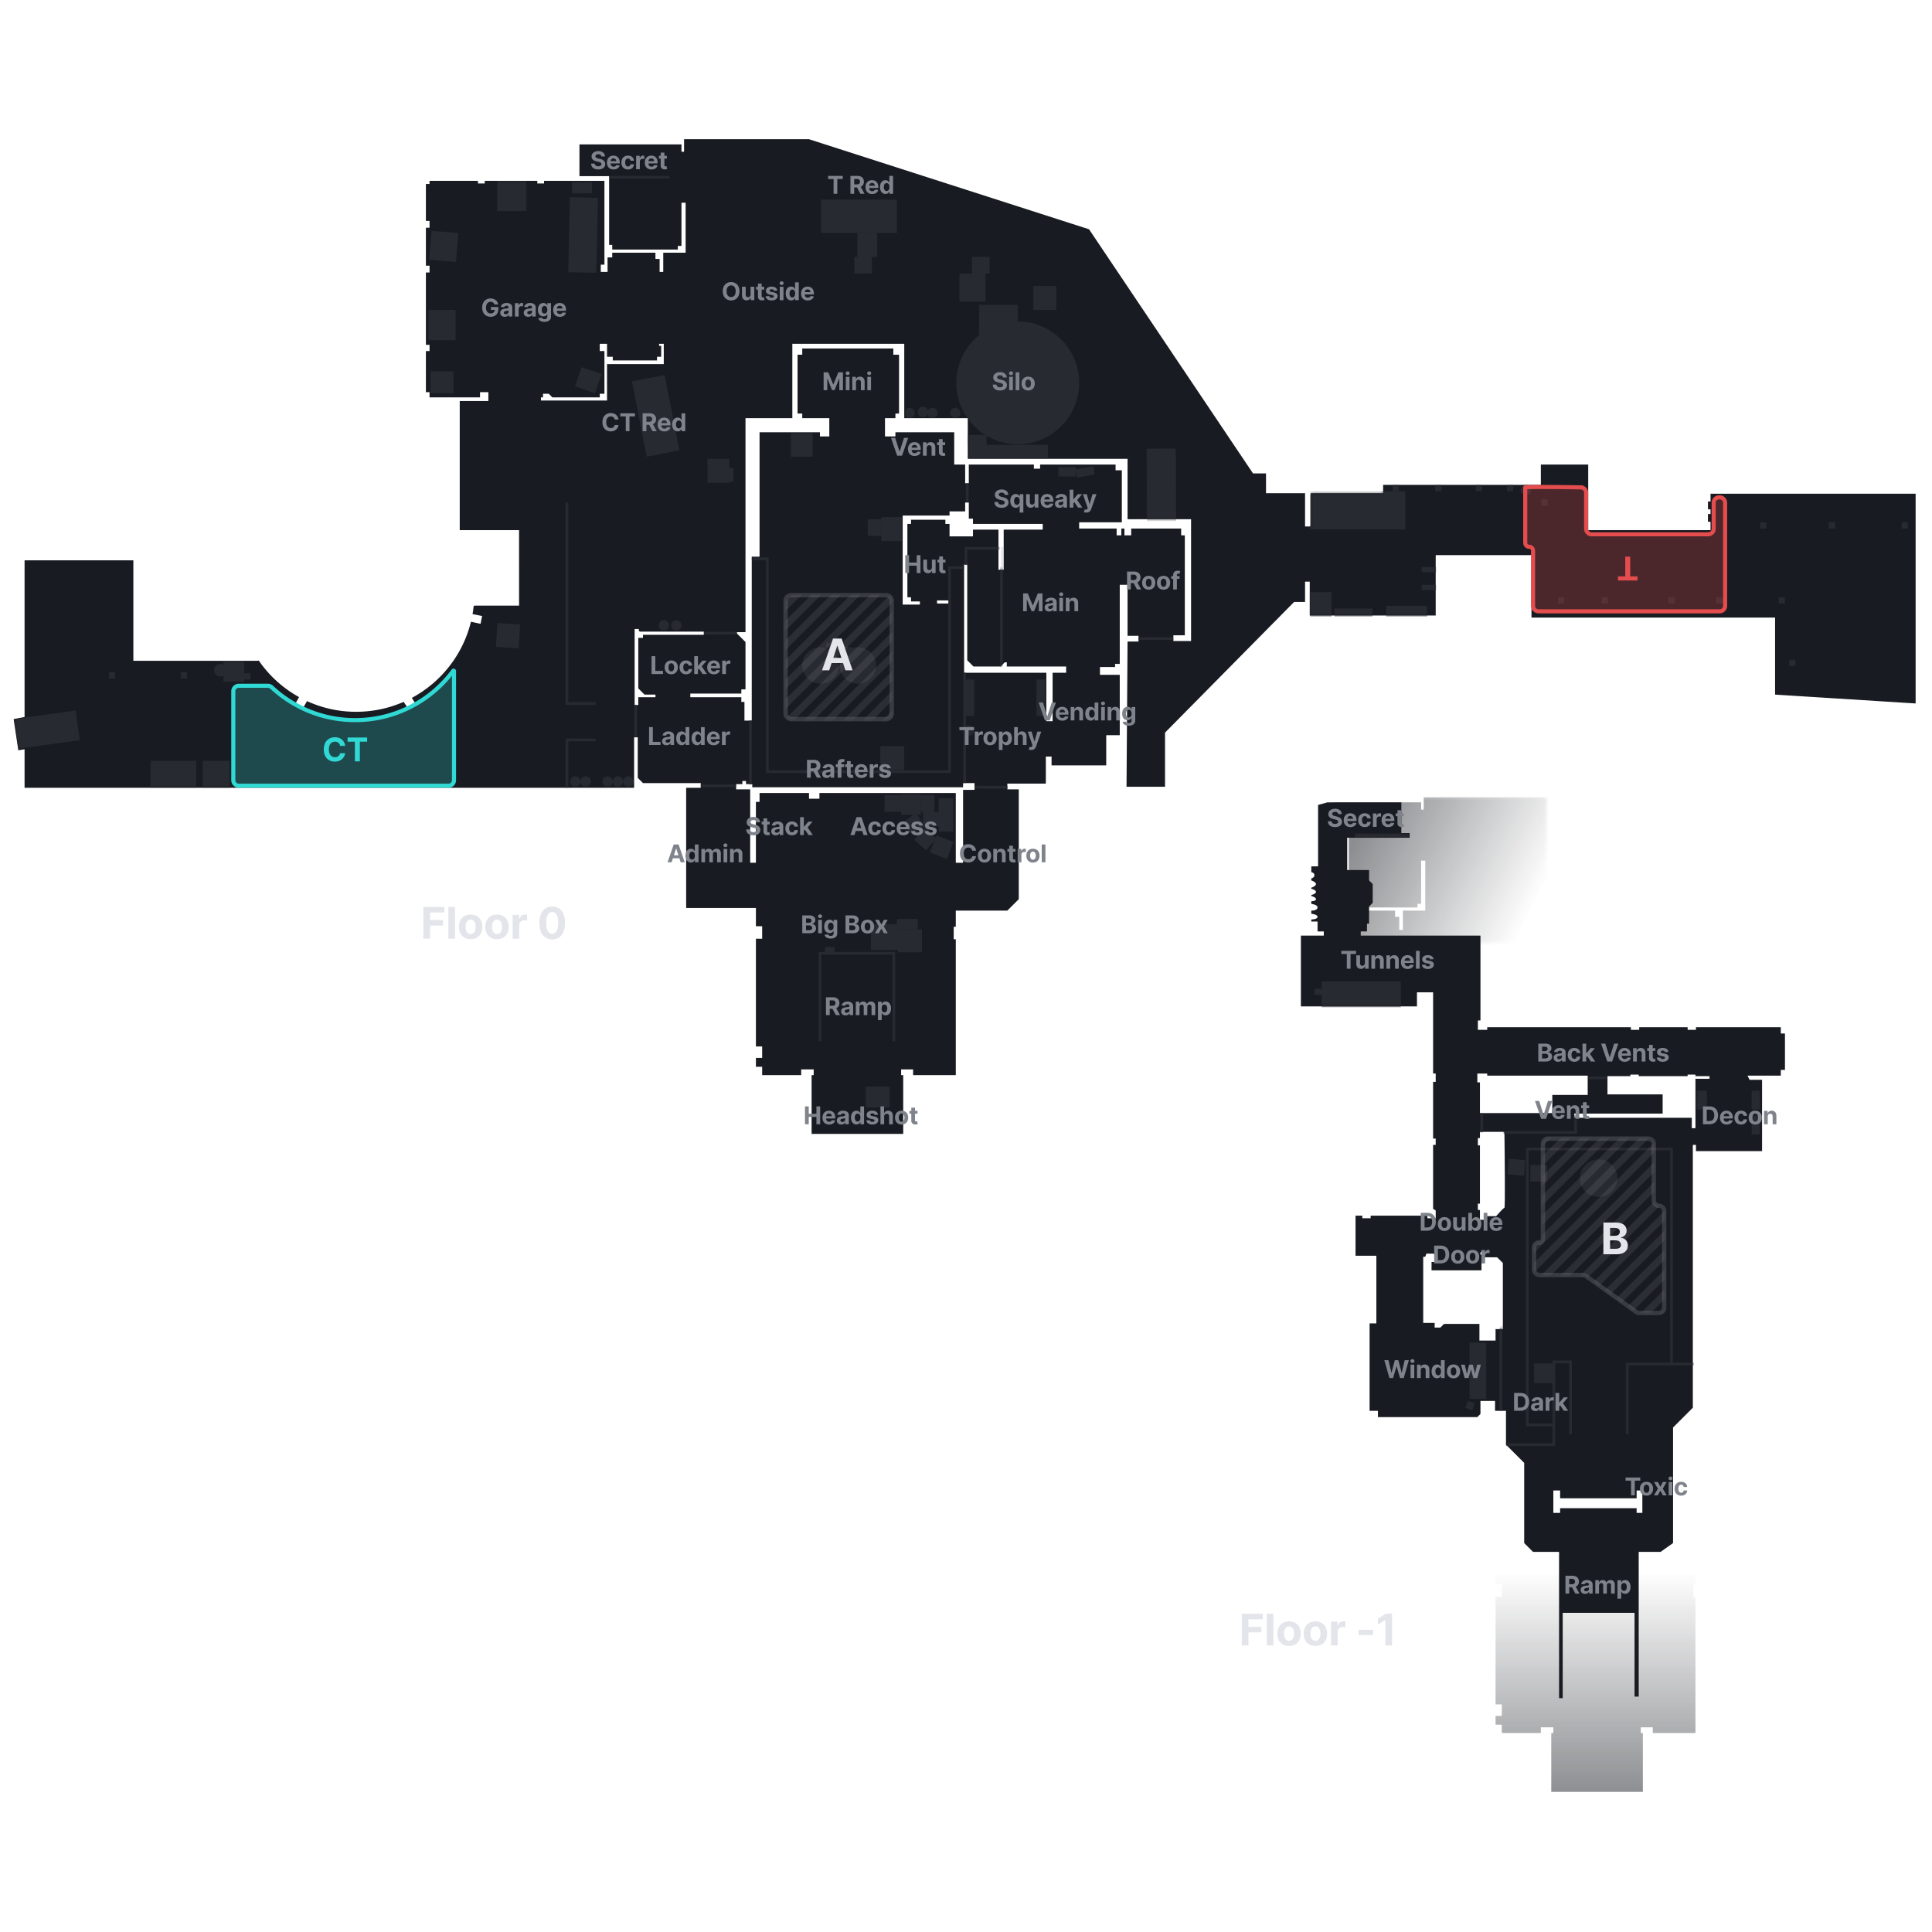 <svg xmlns="http://www.w3.org/2000/svg" width="708" height="708" fill="none"><path fill="#181B21" fill-rule="evenodd" d="M702 180.917v76.873l-51.503-3.243v-28.231h-89.271v-22.89h-35.098v22.127h-46.161v-12.399h-1.717v7.439h-4.006l-47.306 47.879v19.838h-14.115l.381-53.22h4.006v-2.098h-4.006v-18.694h-2.861v28.995h-1.717v1.144h-5.532v2.861h7.249v22.127h-4.96v11.064h-20.028v-3.243h-2.099v9.919h-14.115v2.098h4.196v40.249l-4.196 4.196h-18.884v5.913h-.763v4.578h.763v49.786h-15.642v-2.098h-4.387v2.098h.763v21.555h-33.572v-21.555h.763v-2.098h-4.578v2.098h-14.307v-3.052h-2.289v-3.243h2.289v-4.196h-2.289v-39.485h2.289v-4.578h-2.289v-6.677h-25.56v-44.063h5.341v-1.717h-21.173l-1.908-1.907v-14.879h-1.335v18.503H9.004v-14.115l-2.289.381L5 263.512l4.005-.763v-57.416h39.867v36.815h45.59l.356-.091a43.509 43.509 0 0 0 14.777 13.405l-1.208 2.137 2.861 1.526 1.255-2.196a43.143 43.143 0 0 0 18.012 3.913c6.192 0 12.082-1.3 17.409-3.642l1.284 1.925 2.861-1.526-1.144-1.86c10.699-5.728 18.711-15.821 21.658-27.9l3.52.766.573-2.861-3.508-.702c.173-.991.312-1.994.417-3.007l.419-.106h16.214V194.27h-21.745v-47.306h10.491v-3.243h-3.052v1.907h-18.503v-1.907h-1.335v-15.069h1.335v-2.289h-1.335V99.848h1.335v-2.48h-1.335V83.445h1.335v-2.48h-1.335V67.421h1.335v-1.145h17.74v.954h2.48v-.954h19.265v.954h2.48v-.954H221.5v30.711h-1.335v2.67h2.48v-5.34h1.716V92.6h15.833v2.289h1.526v4.769h1.335V92.6h8.202V74.288h-1.526V90.12h-1.335v1.335h-24.035V89.74h-1.144V64.56h-10.873V52.925h37.387v2.67h.954v-4.578h45.78l102.624 33 60.086 89.462h4.769v7.248h14.306v12.208h2.098v-12.208h26.514v-3.052h57.798v-7.439h17.358v24.035h44.826v-3.052h-.953v-2.862h.953v-1.716h-.953v-2.862h.953v-2.861H702ZM269.761 287.356v1.907h5.151v26.896h2.098v-22.318h1.335v-3.242h18.121v2.098h3.815v-2.098h49.977v25.56h2.67v-26.705h4.197v-2.48h-4.197v1.526h-77.253v-1.144h-2.289v-1.145h-1.336v1.145h-2.289Zm83.549-40.821v-39.676h1.144v35.098l2.289 2.289h9.919l1.526-1.526h.763v1.526h21.746v2.289h-4.96v17.74h-2.289v-17.74H353.31Zm76.681-13.734v2.099h6.486v-44.636h-23.272v-22.127h-58.56v-14.879h-23.271v-27.277h-41.012v27.277h-17.167v78.399h-3.624l3.624 3.624v17.358h-1.526v1.526h-18.694v1.336h18.694v1.716h1.144v6.867h2.671v-60.086h2.861v-45.589h22.127v1.526h3.434v-6.677h-9.919v-1.716h-1.717v-21.555h1.717v-2.289h33.381v2.289h2.098v21.555h-1.335v1.716h-3.815v6.677h3.815v-1.526h21.555v11.826h4.005v6.867h1.336v-6.867h23.843v1.526h2.289v-1.526h27.659v2.098h2.289v19.075h-15.641v2.289H409.2v2.48h1.716v-2.48h1.145v2.48h2.48v-2.48h18.312v2.48h1.335v36.624h-4.197Zm-47.878-40.82v2.098h-14.306v14.688h-1.908v-14.688h-9.346v2.48h-8.584v-4.578h-1.526v-1.526h-12.59v1.526h-1.335v26.896h1.335v1.526h3.243v1.144h-6.295v-32.618h17.168v-1.526h5.722v-3.243h1.336v5.913h1.526v1.908h25.56Zm-34.526 29.185v-1.145h-4.196v1.145h4.196Zm-89.652 11.445v-1.145h-23.463l-.381-.381v-.573h-1.526v27.85h1.335v-2.861h6.295v-.954h-4.006l-2.289-2.289v-18.503h1.717v-1.144h22.318Zm-35.48-106.63v4.769h2.098v1.335h16.214v-1.335h1.526v-4.006h-.763v-.763h1.717v7.439h-20.792v13.353H198.23v-1.145h.763v-1.335h2.098l1.335 1.335h17.359v-1.335h1.716v-15.641h-1.716v-2.671h2.67Z" clip-rule="evenodd"/><mask id="a" width="698" height="365" x="4" y="51" maskUnits="userSpaceOnUse" style="mask-type:alpha"><path fill="#181B21" fill-rule="evenodd" d="M702 180.917v76.873l-51.503-3.243v-28.231h-89.271v-22.89h-35.098v22.127h-46.161v-12.399h-1.717v7.439h-4.006l-47.306 47.879v19.838h-14.115l.381-53.22h4.006v-2.098h-4.006v-18.694h-2.861v28.995h-1.717v1.144h-5.532v2.861h7.249v22.127h-4.96v11.064h-20.028v-3.243h-2.099v9.919h-14.115v2.098h4.196v40.249l-4.196 4.196h-18.884v5.913h-.763v4.578h.763v49.786h-15.642v-2.098h-4.387v2.098h.763v21.555h-33.572v-21.555h.763v-2.098h-4.578v2.098h-14.307v-3.052h-2.289v-3.243h2.289v-4.196h-2.289v-39.485h2.289v-4.578h-2.289v-6.677h-25.56v-44.063h5.341v-1.717h-21.173l-1.908-1.907v-14.879h-1.335v18.503H9.004v-14.115l-2.289.381L5 263.512l4.005-.763v-57.416h39.867v36.815h45.59l.356-.091a43.509 43.509 0 0 0 14.777 13.405l-1.208 2.137 2.861 1.526 1.255-2.196a43.143 43.143 0 0 0 18.012 3.913c6.192 0 12.082-1.3 17.409-3.642l1.284 1.925 2.861-1.526-1.144-1.86c10.699-5.728 18.711-15.821 21.658-27.9l3.52.766.573-2.861-3.508-.702c.173-.991.312-1.994.417-3.007l.419-.106h16.214V194.27h-21.745v-47.306h10.491v-3.243h-3.052v1.907h-18.503v-1.907h-1.335v-15.069h1.335v-2.289h-1.335V99.848h1.335v-2.48h-1.335V83.445h1.335v-2.48h-1.335V67.421h1.335v-1.145h17.74v.954h2.48v-.954h19.265v.954h2.48v-.954H221.5v30.711h-1.335v2.67h2.48v-5.34h1.716V92.6h15.833v2.289h1.526v4.769h1.335V92.6h8.202V74.288h-1.526V90.12h-1.335v1.335h-24.035V89.74h-1.144V64.56h-10.873V52.925h37.387v2.67h.954v-4.578h45.78l102.624 33 60.086 89.462h4.769v7.248h14.306v12.208h2.098v-12.208h26.514v-3.052h57.798v-7.439h17.358v24.035h44.826v-3.052h-.953v-2.862h.953v-1.716h-.953v-2.862h.953v-2.861H702ZM269.761 289.263v-1.907h2.289v-1.145h1.336v1.145h2.289v1.144h77.253v-1.526h4.197v2.48h-4.197v26.705h-2.67v-25.56h-49.977v2.098h-3.815v-2.098h-18.121v3.242h-1.335v22.318h-2.098v-26.896h-5.151Zm83.549-82.404v39.676h30.138v17.74h2.289v-17.74h4.96v-2.289h-21.746v-1.526h-.763l-1.526 1.526h-9.919l-2.289-2.289v-35.098h-1.144Zm76.681 28.041v-2.099h4.197v-36.624h-1.335v-2.48h-18.312v2.48h-2.48v-2.48h-1.145v2.48H409.2v-2.48h-13.734v-2.289h15.641v-19.075h-2.289v-2.098h-27.659v1.526h-2.289v-1.526h-23.843v6.867h-1.336v-6.867h-4.005v-11.826h-21.555v1.526h-3.815v-6.677h3.815v-1.716h1.335v-21.555h-2.098v-2.289h-33.381v2.289h-1.717v21.555h1.717v1.716h9.919v6.677h-3.434v-1.526h-22.127v45.589h-2.861v60.086h-2.671v-6.867h-1.144v-1.716h-18.694v-1.336h18.694v-1.526h1.526v-17.358l-3.624-3.624h3.624v-78.399h17.167v-27.277h41.012v27.277h23.271v14.879h58.56v22.127h23.272V234.9h-6.486Zm-47.878-40.821v-2.098h-25.56v-1.908h-1.526v-5.913h-1.336v3.243h-5.722v1.526h-17.168v32.618h6.295v-1.144h-3.243v-1.526h-1.335v-26.896h1.335v-1.526h12.59v1.526h1.526v4.578h8.584v-2.48h9.346v14.688h1.908v-14.688h14.306Zm-34.526 25.942v1.145h-4.196v-1.145h4.196Zm-89.652 11.445v1.145h-22.318v1.144H233.9v18.503l2.289 2.289h4.006v.954H233.9v2.861h-1.335v-27.85h1.526v.573l.381.381h23.463Zm43.109 80.878v2.48h-3.815v-9.538h3.815v2.48h25.179v-2.48h4.388v9.538h-4.388v-2.48h-25.179Zm-78.589-186.363v4.769h2.098v1.335h16.214v-1.335h1.526v-4.006h-.763v-.763h1.717v7.439h-20.792v13.353H198.23v-1.145h.763v-1.335h2.098l1.335 1.335h17.359v-1.335h1.716v-15.641h-1.716v-2.671h2.67Z" clip-rule="evenodd"/></mask><g mask="url(#a)"><circle cx="372.958" cy="140.287" r="22.509" fill="#272A30" transform="rotate(180 372.958 140.287)"/><path fill="#272A30" d="M699.141 193.697h-2.289v-2.289h2.289zm-26.705 0h-2.289v-2.289h2.289zm-25.18 0h-2.289v-2.289h2.289zm6.869 27.468h-2.289v-2.289h2.289zm3.814 22.89h-2.289v-2.289h2.289zm-26.707-22.89h-2.289v-2.289h2.289zm-17.546 0h-2.289v-2.289h2.289zm-24.418 0h-2.289v-2.289h2.289zm-16.024 0h-2.289v-2.289h2.289zm-6.103-35.86h-2.289v-2.289h2.289zm-12.588-5.342h-2.289v-2.289h2.289zm-11.448 0h-2.289v-2.289h2.289zm-14.876 0h-2.289v-2.289h2.289zm-15.641 0h-2.289v-2.289h2.289zM515 194h-35v-14h35zm-120.678-19.378h-6.486v-3.433h6.486zM384 168h-29v-5h29z"/><path fill="#272A30" d="M361.514 163.177h-6.867v-3.815h6.867zm21.746 99.191h-3.433v-13.352h3.433zm-26.26 0h-3.433v-13.352H357z"/><path stroke="#272A30" d="M275 264v23.5"/><path fill="#272A30" d="M349.305 304.714h-5.341v-12.208h5.341zm-5.342-1.907h-5.723v-5.341h5.723zm-1.525-5.341h-4.96v-6.104h4.96z"/><path fill="#272A30" d="M337.479 298.61h-7.249v-7.63h7.249zm-6.104-16.404H322.6v-8.775h8.775zm-18.285-42.739-10.528-2.223.388-1.835 10.528 2.222zm17.521-41.192h-7.63V189.5h7.63zm-32.808-30.901h-8.012v-8.775h8.012zm-30.52 9.537h-8.012v-8.775h8.012zm-101.097-32.809h-8.393v-8.012h8.393zm.761-19.456h-9.919v-11.063h9.919zm25.942-47.306h-10.682V66.277h10.682zm24.035-6.485h-7.249v-4.197h7.249zm1.597 29.105-10.297-.231.617-27.461 10.297.231zm-.46 44.142-7.348-2.504 2.396-7.034 7.348 2.504zm-50.987-48.069-9.813-.844.913-10.6 9.812.845zM84.162 288.691h-9.919v-9.919h9.92zm-12.209 0H55.167v-9.919h16.786zm17.549-38.913h-7.63v-7.63h7.63zm-60.278 21.458L6.7 274.368l-1.51-10.855 22.526-3.133zm62.567-22.221h-2.289v-2.289h2.289zm-23.27-.381h-2.289v-2.289h2.289zm-26.323 0h-2.29v-2.289h2.29zm147.868-11.064-8.312-.507.535-8.759 8.311.507zm78.743-61.04h-1.526v-4.96h1.526zm104.15-51.884h-14.116v-12.971h14.116zm14.115-11.064h-8.393v-8.775h8.393zm-25.943-3.052h-9.538v-10.3h9.538zm1.525-10.3h-6.486v-6.104h6.486zm-43.107 0h-6.486v-6.104h6.486zm1.906-6.104h-7.249V85.35h7.249z"/><path fill="#272A30" d="M328.703 85.352h-27.849V73.144h27.849zm-91.715 82.022-5.395-27.6 11.982-2.342 5.394 27.6zm85.992 28.994h-4.96v-6.104h4.96zm14.879 152.6h-8.775v-8.393h8.775zm-11.826 56.844h-8.775v-7.63h8.775z"/><path fill="#272A30" d="M329.086 348.205h-9.919v-9.538h9.919z"/><path fill="#272A30" d="M336.334 340.575h-7.63v-3.815h7.63zm-30.52 8.393h-3.433v-1.907h3.433zm24.415-51.502h-6.104v-6.104h6.104zm8.775 5.238-4.729 3.36-3.36-4.728 4.729-3.36zm4.197 4.541-3.854 4.336-4.336-3.854 3.854-4.336z"/><path fill="#272A30" d="m349.379 308.534-2.4 6.217-6.217-2.4 2.4-6.217zm81.631-117.587-10.682.053-.132-26.574 10.682-.053zm-29.821-17.072-6.387 1.129-.538-3.046 6.387-1.129zm125.131 35.846h-5.341v-1.907h5.341zm0 6.485h-5.341v-1.907h5.341zM523 226h-15v-4h15zm-20 0h-14v-3h14zm-15 0h-8v-9h8z"/><circle cx="559.13" cy="179.582" r="1.907" fill="#272A30" transform="rotate(180 559.13 179.582)"/><circle cx="355.028" cy="267.709" r="1.907" fill="#272A30" transform="rotate(180 355.028 267.709)"/><circle cx="314.398" cy="243.865" r="6.676" fill="#272A30" transform="rotate(180 314.398 243.865)"/><circle cx="300.664" cy="243.865" r="6.676" fill="#272A30" transform="rotate(180 300.664 243.865)"/><circle cx="338.241" cy="150.969" r="1.907" fill="#272A30" transform="rotate(180 338.241 150.969)"/><circle cx="247.827" cy="229.177" r="1.907" fill="#272A30" transform="rotate(180 247.827 229.177)"/><circle cx="243.247" cy="229.177" r="1.907" fill="#272A30" transform="rotate(180 243.247 229.177)"/><circle cx="230.276" cy="286.402" r="1.907" fill="#272A30" transform="rotate(180 230.276 286.402)"/><circle cx="226.462" cy="286.402" r="1.907" fill="#272A30" transform="rotate(180 226.462 286.402)"/><circle cx="222.645" cy="286.402" r="1.907" fill="#272A30" transform="rotate(180 222.645 286.402)"/><circle cx="214.634" cy="286.402" r="1.907" fill="#272A30" transform="rotate(180 214.634 286.402)"/><circle cx="210.819" cy="286.402" r="1.907" fill="#272A30" transform="rotate(180 210.819 286.402)"/><circle cx="80.727" cy="245.582" r="2.289" fill="#272A30" transform="rotate(180 80.727 245.582)"/><circle cx="333.282" cy="151.351" r="1.907" fill="#272A30" transform="rotate(180 333.282 151.351)"/><circle cx="350.067" cy="151.351" r="1.907" fill="#272A30" transform="rotate(180 350.067 151.351)"/><circle cx="341.675" cy="151.351" r="1.907" fill="#272A30" transform="rotate(180 341.675 151.351)"/><path stroke="#272A30" d="M223.409 64.941h21.937m-37.577 223.75v-17.549h10.491m0-13.353h-10.491l-.001-73.629M367 244.5v-43.554h-13v6.104m-.689.954h-5.341v74.774h-66.763v-78.017h-5.723M353.5 246.5V287m-120.553-16.812v-11.826m24.988-26.324h12.208M256.791 288h12.971m30.712 93.586V349.35h27.087v32.236M417.212 234h12.78m-75.537-50.031v-6.867m2.671 111.398h12.208"/></g><mask id="c" width="79" height="54" x="488" y="292" maskUnits="userSpaceOnUse" style="mask-type:alpha"><path fill="url(#b)" d="M566.758 345.529h78.208v53.41h-78.208z" transform="rotate(180 566.758 345.529)"/></mask><g mask="url(#c)"><path fill="#181B21" fill-rule="evenodd" d="M973.055 422.017v76.873l-51.503-3.243v-28.231h-89.271v-22.89h-35.098v22.127h-46.162v-12.399h-1.716v7.439h-4.006l-47.306 47.879v19.838h-14.116l.382-53.22h4.006v-2.098h-4.006v-18.693h-2.861v28.994h-1.717v1.144h-5.532v2.861h7.249v22.127h-4.96v11.064h-20.029v-3.243h-2.098v9.919h-14.115v2.098h4.196v40.249l-4.196 4.196h-18.885v5.914h-.763v4.578h.763v49.785H605.67v-2.098h-4.388v2.098h.763v21.555h-33.572v-21.555h.763v-2.098h-4.578v2.098h-14.306v-3.052h-2.289v-3.242h2.289v-4.197h-2.289v-39.485h2.289v-4.578h-2.289v-6.676h-25.56v-44.064h5.341v-1.717H506.67l-1.907-1.907v-14.879h-1.335v18.503H280.059v-14.115l-2.289.381-1.717-11.445 4.006-.763v-57.416h39.867v36.815h45.589l.356-.09a43.511 43.511 0 0 0 14.776 13.404l-1.208 2.137 2.862 1.526 1.254-2.196a43.146 43.146 0 0 0 18.012 3.913c6.193 0 12.082-1.3 17.409-3.642l1.284 1.925 2.861-1.526-1.144-1.86c10.699-5.728 18.712-15.821 21.658-27.899l3.521.765.572-2.861-3.508-.702c.173-.991.312-1.993.417-3.006l.421-.107h16.214V435.37h-21.746v-47.306h10.492v-3.243h-3.052v1.908h-18.503v-1.908h-1.336v-15.069h1.336v-2.289h-1.336v-26.514h1.336v-2.48h-1.336v-13.925h1.336v-2.48h-1.336v-13.543h1.336v-1.145h17.739v.954h2.48v-.954h19.266v.954h2.48v-.954h22.127v30.711h-1.335v2.671h2.479v-5.341h1.717V333.7h15.832v2.289h1.526v4.769h1.336V333.7h8.202v-18.312h-1.526v15.832h-1.335v1.336h-24.035v-1.717h-1.144V305.66h-10.873v-11.636h37.387v2.67h.954v-4.578h45.78l102.623 33 60.087 89.462h4.768v7.249h14.307v12.208h2.098v-12.208h26.514v-3.052h57.797v-7.44h17.359v24.035h44.826v-3.052h-.954v-2.861h.954v-1.717h-.954v-2.861h.954v-2.862h75.156ZM540.814 530.363v-1.907h2.289v-1.145h1.336v1.145h2.289v1.144h77.253v-1.526h4.197v2.48h-4.197v26.705h-2.67v-25.56h-49.977v2.098h-3.815v-2.098h-18.121v3.242h-1.335v22.318h-2.098v-26.896h-5.151Zm83.549-82.404v39.676h30.138v17.74h2.289v-17.74h4.96v-2.289h-21.746v-1.526h-.763l-1.526 1.526h-9.919l-2.289-2.289v-35.098h-1.144ZM701.045 476v-2.099h4.196v-36.624h-1.335v-2.479h-18.312v2.479h-2.48v-2.479h-1.145v2.479h-1.716v-2.479h-13.734v-2.289h15.641v-19.075h-2.289v-2.099h-27.659v1.526h-2.289v-1.526H626.08v6.867h-1.336v-6.867h-4.005v-11.826h-21.555v1.526h-3.815v-6.676h3.815v-1.717h1.335v-21.555h-2.098v-2.289H565.04v2.289h-1.717v21.555h1.717v1.717h9.919v6.676h-3.434v-1.526h-22.127v45.589h-2.861v60.086h-2.671v-6.867h-1.144v-1.716h-18.694v-1.336h18.694v-1.526h1.526v-17.358l-3.624-3.624h3.624v-78.398h17.167v-27.278h41.012v27.278h23.271v14.878h58.56v22.127h23.272V476h-6.485Zm-47.879-40.821v-2.098h-25.56v-1.908h-1.526v-5.913h-1.336v3.243h-5.722v1.526h-17.168v32.618h6.295v-1.144h-3.243v-1.526h-1.335v-26.896h1.335v-1.526h12.59v1.526h1.526v4.578h8.584v-2.48h9.346v14.688h1.908v-14.688h14.306Zm-34.526 25.942v1.145h-4.196v-1.145h4.196Zm-89.652 11.445v1.145H506.67v1.144h-1.717v18.503l2.289 2.289h4.006v.954h-6.295v2.861h-1.335v-27.85h1.526v.573l.382.381h23.462Zm43.109 80.878v2.48h-3.815v-9.538h3.815v2.48h25.179v-2.48h4.388v9.538h-4.388v-2.48h-25.179Zm-78.589-186.363v4.769h2.098v1.335h16.214v-1.335h1.526v-4.006h-.763v-.763h1.717v7.44h-20.792v13.352h-24.225v-1.144h.763v-1.336h2.098l1.335 1.336h17.359v-1.336h1.716v-15.641h-1.716v-2.671h2.67Z" clip-rule="evenodd"/></g><mask id="e" width="78" height="98" x="546" y="560" maskUnits="userSpaceOnUse" style="mask-type:alpha"><path fill="url(#d)" d="M623.221 657.984h76.682v97.664h-76.682z" transform="rotate(180 623.221 657.984)"/></mask><g mask="url(#e)"><path fill="#181B21" fill-rule="evenodd" d="M973.055 422.017v76.873l-51.503-3.243v-28.231h-89.271v-22.89h-35.098v22.127h-46.162v-12.399h-1.716v7.439h-4.006l-47.306 47.879v19.838h-14.116l.382-53.22h4.006v-2.098h-4.006v-18.693h-2.861v28.994h-1.717v1.144h-5.532v2.861h7.249v22.128h-4.96v11.063h-20.029v-3.243h-2.098v9.919h-14.115v2.099h4.196v40.248l-4.196 4.196h-18.885v5.914h-.763v4.578h.763v49.785H605.67v-2.098h-4.388v2.098h.763v21.555h-33.572v-21.555h.763v-2.098h-4.578v2.098h-14.306v-3.052h-2.289v-3.242h2.289v-4.197h-2.289v-39.485h2.289v-4.578h-2.289v-6.676h-25.56v-44.064h5.341v-1.716H506.67l-1.907-1.908v-14.878h-1.335v18.502H280.059v-14.115l-2.289.381-1.717-11.445 4.006-.763v-57.416h39.867v36.815h45.589l.356-.09a43.511 43.511 0 0 0 14.776 13.404l-1.208 2.137 2.862 1.526 1.254-2.196a43.146 43.146 0 0 0 18.012 3.913c6.193 0 12.082-1.3 17.409-3.642l1.284 1.925 2.861-1.526-1.144-1.859c10.699-5.729 18.712-15.822 21.658-27.9l3.521.765.572-2.861-3.508-.702c.173-.991.312-1.993.417-3.006l.421-.107h16.214V435.37h-21.746v-47.306h10.492v-3.243h-3.052v1.908h-18.503v-1.908h-1.336v-15.069h1.336v-2.289h-1.336v-26.514h1.336v-2.48h-1.336v-13.925h1.336v-2.48h-1.336v-13.543h1.336v-1.144h17.739v.953h2.48v-.953h19.266v.953h2.48v-.953h22.127v30.71h-1.335v2.671h2.479v-5.341h1.717V333.7h15.832v2.289h1.526v4.769h1.336V333.7h8.202v-18.312h-1.526v15.832h-1.335v1.336h-24.035v-1.717h-1.144V305.66h-10.873v-11.636h37.387v2.671h.954v-4.578h45.78l102.623 32.999 60.087 89.462h4.768v7.249h14.307v12.208h2.098v-12.208h26.514v-3.052h57.797v-7.44h17.359v24.035h44.826v-3.052h-.954v-2.861h.954v-1.717h-.954v-2.861h.954v-2.862h75.156ZM540.814 530.364v-1.908h2.289v-1.144h1.336v1.144h2.289v1.145h77.253v-1.526h4.197v2.479h-4.197v26.705h-2.67v-25.56h-49.977v2.098h-3.815v-2.098h-18.121v3.243h-1.335v22.317h-2.098v-26.895h-5.151Zm83.549-82.405v39.676h30.138v17.74h2.289v-17.74h4.96v-2.289h-21.746v-1.526h-.763l-1.526 1.526h-9.919l-2.289-2.289v-35.098h-1.144ZM701.045 476v-2.099h4.196v-36.624h-1.335v-2.479h-18.312v2.479h-2.48v-2.479h-1.145v2.479h-1.716v-2.479h-13.734v-2.289h15.641v-19.075h-2.289v-2.099h-27.659v1.526h-2.289v-1.526H626.08v6.867h-1.336v-6.867h-4.005v-11.826h-21.555v1.526h-3.815v-6.676h3.815v-1.717h1.335v-21.555h-2.098v-2.289H565.04v2.289h-1.717v21.555h1.717v1.717h9.919v6.676h-3.434v-1.526h-22.127v45.589h-2.861v60.086h-2.671v-6.867h-1.144v-1.716h-18.694v-1.336h18.694v-1.526h1.526v-17.358l-3.624-3.624h3.624v-78.398h17.167v-27.278h41.012v27.278h23.271v14.878h58.56v22.127h23.272V476h-6.485Zm-47.879-40.821v-2.098h-25.56v-1.908h-1.526v-5.913h-1.336v3.243h-5.722v1.526h-17.168v32.618h6.295v-1.144h-3.243v-1.526h-1.335v-26.896h1.335v-1.526h12.59v1.526h1.526v4.578h8.584v-2.48h9.346v14.688h1.908v-14.688h14.306Zm-34.526 25.942v1.145h-4.196v-1.145h4.196Zm-89.652 11.445v1.145H506.67v1.144h-1.717v18.503l2.289 2.289h4.006v.954h-6.295v2.861h-1.335v-27.85h1.526v.573l.382.381h23.462Zm43.109 80.878v2.48h-3.815v-9.537h3.815v2.479h25.179v-2.479h4.388v9.537h-4.388v-2.48h-25.179Zm-78.589-186.363v4.769h2.098v1.335h16.214v-1.335h1.526v-4.006h-.763v-.763h1.717v7.44h-20.792v13.352h-24.225v-1.144h.763v-1.336h2.098l1.335 1.336h17.359v-1.336h1.716v-15.641h-1.716v-2.671h2.67Z" clip-rule="evenodd"/></g><path fill="#181B21" fill-rule="evenodd" d="m486.452 294.032-3.434.954v22.508h-2.48v2.099c.382.063 1.145.381 1.145 1.144 0 .763-.763 1.081-1.145 1.145v.763c.573.19 1.717.724 1.717 1.335 0 .61-1.144 1.144-1.717 1.335v.382c.573.127 1.717.534 1.717 1.144 0 .61-1.144 1.017-1.717 1.145v.381c.573.127 1.717.534 1.717 1.145 0 .61-1.144.763-1.717.763v.953c.763.128 2.289.408 2.289 1.324 0 .916-1.526 1.22-2.289 1.156v1.145c.763.063 2.289.381 2.289 1.144 0 .763-1.526.954-2.289.954v.763h2.289v3.624h2.289v1.526h-8.393v25.942h42.538v-5.15h5.913v29.757h.954v3.052h-.954v20.792h.954v2.289h-.954v23.462l.954.572v2.862h-3.052v-.954h-20.792v.954h-3.052v-.954h-2.48v14.688h7.63v24.797h-2.48v32.046h3.052v2.289h36.434l1.144-1.144v-4.769h5.341v3.624h4.006v12.399l6.676 6.676v29.376l3.243 3.242h9.537v53.601h1.336V591.03h26.323v30.711h1.526v-53.029h8.012l4.578-3.242v-42.347l7.248-7.248v-96.329h1.145v2.289h24.225v-26.133h-4.578l-.763-1.526h12.208v-2.098h1.526v-13.353h-1.526v-2.289h-31.092v.954h-3.052v-.954h-17.74v.954h-3.052v-.954h-52.647v.954h-3.434v-3.434h.954v-31.092H498.66v-1.526h2.289v-2.861h.763v-6.295l1.335-1.335v-6.867l-1.335-1.335v-3.815H493.7v-11.827h22.89v-1.717h-3.052v-11.254h-27.086Zm113.304 260.374v-1.717h-28.04v1.717h-2.48v-8.202h2.48v2.861h28.04v-2.861h2.098v8.202h-2.098Zm-73.82-91.941H524.6v3.052h18.312v-5.723h-.381v-.763l.763-.763.763.763v1.717h4.578l2.098 2.098v24.225h-2.67v4.197h-5.914v-6.104h-12.971l-1.335 1.335h-2.098v-1.717h-4.197v-24.225h.763l.382-1.144h2.67l.573.572v2.48Zm16.404-45.399v-2.289h8.966c.127 9.283.305 27.85 0 27.85-.306 0-2.162 2.034-3.053 3.052h-4.387v1.335h-1.526v-3.624h-.763v-2.289h.763v-21.364h-.763v-2.671h.763Zm46.734-22.699v6.676h20.22v7.058h-32.428v1.526h43.11v3.815h1.335v-18.121h5.15v-.954h-5.15v-.572h-2.861v.572h-17.931v-.572h-3.052v.572h-8.393Zm-47.688-.954v3.243h.954v11.254h26.515v-6.676h12.971v-7.058h-36.815v-.763h-3.625Z" clip-rule="evenodd"/><mask id="f" width="179" height="329" x="476" y="294" maskUnits="userSpaceOnUse" style="mask-type:alpha"><path fill="#181B21" fill-rule="evenodd" d="m486.452 294.032-3.434.954v22.508h-2.48v2.099c.382.063 1.145.381 1.145 1.144 0 .763-.763 1.081-1.145 1.145v.763c.573.19 1.717.724 1.717 1.335 0 .61-1.144 1.144-1.717 1.335v.382c.573.127 1.717.534 1.717 1.144 0 .61-1.144 1.017-1.717 1.145v.381c.573.127 1.717.534 1.717 1.145 0 .61-1.144.763-1.717.763v.953c.763.128 2.289.408 2.289 1.324 0 .916-1.526 1.22-2.289 1.156v1.145c.763.063 2.289.381 2.289 1.144 0 .763-1.526.954-2.289.954v.763h2.289v3.624h2.289v1.526h-8.393v25.942h42.538v-5.15h5.913v29.757h.954v3.052h-.954v20.792h.954v2.289h-.954v23.462l.954.572v2.862h-3.052v-.954h-20.792v.954h-3.052v-.954h-2.48v14.688h7.63v24.797h-2.48v32.046h3.052v2.289h36.434l1.144-1.144v-4.769h5.341v3.624h4.006v12.399l6.676 6.676v29.376l3.243 3.242h9.537v53.601h1.336V591.03h26.323v30.711h1.526v-53.029h8.012l4.578-3.242v-42.347l7.248-7.248v-96.329h1.145v2.289h24.225v-26.133h-4.578l-.763-1.526h12.208v-2.098h1.526v-13.353h-1.526v-2.289h-31.092v.954h-3.052v-.954h-17.74v.954h-3.052v-.954h-52.647v.954h-3.434v-3.434h.954v-31.092H498.66v-1.526h2.289v-2.861h.763v-6.295l1.335-1.335v-6.867l-1.335-1.335v-3.815H493.7v-11.827h22.89v-1.717h-3.052v-11.254h-27.086Zm113.304 260.374v-1.717h-28.04v1.717h-2.48v-8.202h2.48v2.861h28.04v-2.861h2.098v8.202h-2.098Zm-73.82-91.941H524.6v3.052h18.312v-5.723h-.381v-.763l.763-.763.763.763v1.717h4.578l2.098 2.098v24.225h-2.67v4.197h-5.914v-6.104h-12.971l-1.335 1.335h-2.098v-1.717h-4.197v-24.225h.763l.382-1.144h2.67l.573.572v2.48Zm16.404-45.399v-2.289h8.966c.127 9.283.305 27.85 0 27.85-.306 0-2.162 2.034-3.053 3.052h-4.387v1.335h-1.526v-3.624h-.763v-2.289h.763v-21.364h-.763v-2.671h.763Zm46.734-22.699v6.676h20.22v7.058h-32.428v1.526h43.11v3.815h1.335v-18.121h5.15v-.954h-5.15v-.572h-2.861v.572h-17.931v-.572h-3.052v.572h-8.393Zm-47.688-.954v3.243h.954v11.254h26.515v-6.676h12.971v-7.058h-36.815v-.763h-3.625Z" clip-rule="evenodd"/></mask><g mask="url(#f)"><path fill="#272A30" d="M513.346 369.188h-28.994v-9.538h28.994zm3.052-62.185H496.56v-1.526h19.838zm128.565 108.728h-3.052v-6.867h3.052zm-86.459 15.116-6.084-.494.463-5.704 6.084.494zm8.377 2.232-6.104-.075.075-6.101 6.104.074zm78.082-26.504h-3.052v-6.867h3.052zm-19.457 0h-3.815v-6.867h3.815zm-56.08 100.334h-7.249v-7.249h7.249zm-29.916 9.919-2.507-.922.922-2.507 2.507.922zm5.117-4.196h-6.104v-20.601h6.104zM484.352 364.61h-2.671v-2.289h2.671z"/><circle cx="585.83" cy="431.754" r="6.867" fill="#272A30" transform="rotate(180 585.83 431.754)"/><path stroke="#272A30" d="M588.998 395h-7m-39 19.968v-7.058m8 7.09h26.396v-6h.604m42.738 90.852H596.32v25.751m-20.791 0v-26.514h-6.104v30.329h-17.55"/><path stroke="#272A30" d="M612.535 499.852v-78.78h-52.838v101.097h9.729M549.998 486v31"/></g><g class="labels"><path fill="#7F838B" d="M220.377 57.337h1.327c-.019-1.167-.978-1.972-2.436-1.972-1.435 0-2.486.793-2.48 1.981-.003.966.678 1.519 1.784 1.784l.712.179c.713.172 1.109.377 1.113.818-.004.48-.458.805-1.161.805-.719 0-1.236-.332-1.281-.987h-1.339c.035 1.416 1.048 2.148 2.636 2.148 1.598 0 2.538-.764 2.541-1.963-.003-1.09-.824-1.668-1.962-1.924l-.588-.14c-.569-.131-1.045-.342-1.036-.812 0-.422.374-.732 1.052-.732.661 0 1.067.3 1.118.815Zm4.478 4.759c1.214 0 2.032-.591 2.224-1.502l-1.259-.083c-.138.373-.489.569-.943.569-.681 0-1.112-.451-1.112-1.183v-.003h3.343v-.374c0-1.669-1.01-2.493-2.308-2.493-1.444 0-2.381 1.026-2.381 2.54 0 1.557.924 2.529 2.436 2.529Zm-1.09-3.046a1.037 1.037 0 0 1 1.058-1.007c.591 0 1 .422 1.003 1.007h-2.061Zm6.368 3.046c1.308 0 2.129-.767 2.193-1.895h-1.285c-.08.524-.425.818-.892.818-.636 0-1.048-.534-1.048-1.474 0-.927.416-1.457 1.048-1.457.499 0 .819.33.892.818h1.285c-.058-1.134-.917-1.88-2.199-1.88-1.489 0-2.41 1.033-2.41 2.539 0 1.492.905 2.53 2.416 2.53Zm2.984-.096h1.361v-2.777c0-.605.441-1.02 1.042-1.02.189 0 .447.032.575.074v-1.209a2.038 2.038 0 0 0-.428-.047c-.55 0-1 .32-1.179.926h-.051v-.856h-1.32V62Zm5.61.096c1.214 0 2.033-.591 2.224-1.502l-1.259-.083c-.137.373-.489.569-.943.569-.68 0-1.112-.451-1.112-1.183v-.003h3.343v-.374c0-1.669-1.01-2.493-2.307-2.493-1.445 0-2.381 1.026-2.381 2.54 0 1.557.923 2.529 2.435 2.529Zm-1.09-3.046a1.037 1.037 0 0 1 1.058-1.007c.591 0 1 .422 1.004 1.007h-2.062Zm6.762-1.96h-.924v-1.175h-1.361v1.176h-.672v1.023h.672v2.556c-.007.962.648 1.439 1.636 1.397.352-.013.601-.083.738-.128l-.214-1.013c-.067.013-.211.045-.339.045-.271 0-.46-.102-.46-.48v-2.377h.924V57.09ZM302.675 372h1.384v-2.32h1.01l1.24 2.32h1.527l-1.39-2.544c.745-.32 1.157-.968 1.157-1.863 0-1.301-.86-2.139-2.346-2.139h-2.582V372Zm1.384-3.433v-1.981h.933c.799 0 1.186.355 1.186 1.007 0 .648-.387.974-1.18.974h-.939Zm5.815 3.526c.726 0 1.196-.317 1.435-.774h.039V372h1.291v-3.311c0-1.17-.991-1.662-2.084-1.662-1.176 0-1.95.562-2.138 1.457l1.259.103c.093-.326.384-.566.873-.566.463 0 .728.233.728.636v.019c0 .316-.335.358-1.189.441-.971.09-1.844.416-1.844 1.512 0 .971.694 1.464 1.63 1.464Zm.39-.94c-.418 0-.719-.195-.719-.569 0-.383.317-.572.796-.639.297-.042.783-.112.946-.221v.521c0 .515-.425.908-1.023.908Zm3.35.847h1.362v-2.947c0-.543.345-.904.799-.904.447 0 .748.307.748.789V372h1.319v-2.998c0-.508.291-.853.787-.853.434 0 .76.271.76.818V372h1.359v-3.302c0-1.064-.633-1.671-1.547-1.671-.719 0-1.279.367-1.48.93h-.051c-.157-.569-.658-.93-1.333-.93-.661 0-1.163.351-1.368.93h-.057v-.866h-1.298V372Zm8.128 1.841h1.362v-2.627h.041c.189.409.601.866 1.394.866 1.118 0 1.991-.885 1.991-2.528 0-1.688-.911-2.525-1.988-2.525-.822 0-1.215.489-1.397.888h-.061v-.824h-1.342v6.75Zm1.333-4.296c0-.875.371-1.435 1.032-1.435.675 0 1.033.585 1.033 1.435 0 .857-.365 1.451-1.033 1.451-.655 0-1.032-.575-1.032-1.451ZM294.991 412h1.383v-2.704h2.81V412h1.38v-6.546h-1.38v2.701h-2.81v-2.701h-1.383V412Zm8.845.096c1.215 0 2.033-.591 2.225-1.502l-1.26-.083c-.137.374-.489.568-.943.568-.68 0-1.112-.45-1.112-1.182v-.003h3.343v-.374c0-1.668-1.01-2.493-2.307-2.493-1.445 0-2.381 1.026-2.381 2.541 0 1.556.923 2.528 2.435 2.528Zm-1.09-3.046a1.038 1.038 0 0 1 1.058-1.007c.591 0 1 .422 1.004 1.007h-2.062Zm5.551 3.043c.725 0 1.195-.317 1.435-.774h.038V412h1.291v-3.311c0-1.17-.991-1.662-2.084-1.662-1.176 0-1.949.562-2.138 1.457l1.259.103c.093-.326.384-.566.873-.566.463 0 .729.233.729.636v.019c0 .316-.336.358-1.189.441-.972.09-1.844.416-1.844 1.512 0 .971.693 1.464 1.63 1.464Zm.39-.94c-.419 0-.72-.195-.72-.569 0-.383.317-.572.796-.639.297-.042.783-.112.946-.221v.521c0 .515-.425.908-1.022.908Zm5.158.927c.793 0 1.205-.457 1.394-.866h.057V412h1.343v-6.546h-1.359v2.461h-.041c-.182-.399-.575-.888-1.397-.888-1.077 0-1.988.837-1.988 2.525 0 1.643.873 2.528 1.991 2.528Zm.432-1.084c-.668 0-1.032-.594-1.032-1.451 0-.85.358-1.435 1.032-1.435.661 0 1.032.56 1.032 1.435 0 .876-.377 1.451-1.032 1.451Zm7.485-2.505c-.122-.905-.85-1.464-2.091-1.464-1.256 0-2.083.582-2.08 1.528-.003.735.46 1.211 1.419 1.403l.85.169c.428.086.623.243.63.489-.007.291-.323.499-.799.499-.486 0-.809-.208-.892-.608l-1.339.071c.128.939.927 1.518 2.227 1.518 1.272 0 2.183-.649 2.187-1.617-.004-.71-.467-1.135-1.42-1.33l-.888-.179c-.457-.099-.626-.256-.623-.492-.003-.294.329-.486.751-.486.473 0 .754.259.821.575l1.247-.076Zm2.249.671c.004-.633.39-1.004.946-1.004.553 0 .879.355.876.959V412h1.362v-3.126c.003-1.15-.675-1.847-1.697-1.847-.745 0-1.244.351-1.467.93h-.058v-2.503h-1.323V412h1.361v-2.838Zm6.392 2.934c1.489 0 2.416-1.02 2.416-2.531 0-1.522-.927-2.538-2.416-2.538-1.489 0-2.416 1.016-2.416 2.538 0 1.511.927 2.531 2.416 2.531Zm.006-1.055c-.687 0-1.038-.629-1.038-1.486s.351-1.489 1.038-1.489c.675 0 1.026.632 1.026 1.489 0 .857-.351 1.486-1.026 1.486Zm5.826-3.95h-.924v-1.176h-1.361v1.176h-.672v1.023h.672v2.556c-.007.962.648 1.439 1.636 1.397.352-.013.601-.083.738-.128l-.214-1.013c-.067.013-.211.045-.339.045-.271 0-.46-.102-.46-.48v-2.377h.924v-1.023ZM293.995 342h2.797c1.47 0 2.253-.767 2.253-1.809 0-.968-.694-1.553-1.438-1.588v-.064c.68-.154 1.182-.636 1.182-1.407 0-.981-.729-1.678-2.173-1.678h-2.621V342Zm1.384-1.131v-1.739h1.16c.665 0 1.077.383 1.077.924 0 .492-.335.815-1.109.815h-1.128Zm0-2.676v-1.62h1.051c.614 0 .962.316.962.79 0 .517-.422.83-.987.83h-1.026Zm4.46 3.807h1.361v-4.909h-1.361V342Zm.684-5.542c.405 0 .738-.31.738-.69 0-.377-.333-.687-.738-.687-.403 0-.736.31-.736.687 0 .38.333.69.736.69Zm3.898 7.485c1.403 0 2.401-.639 2.401-1.895v-4.957h-1.352v.824h-.051c-.183-.399-.582-.888-1.403-.888-1.078 0-1.988.837-1.988 2.509 0 1.633.885 2.394 1.991 2.394.783 0 1.221-.393 1.4-.799h.057v.898c0 .674-.431.936-1.023.936-.6 0-.904-.262-1.016-.559l-1.259.169c.163.774.92 1.368 2.243 1.368Zm.029-3.036c-.668 0-1.032-.531-1.032-1.378 0-.834.358-1.419 1.032-1.419.662 0 1.033.56 1.033 1.419 0 .867-.378 1.378-1.033 1.378Zm5.402 1.093h2.796c1.47 0 2.253-.767 2.253-1.809 0-.968-.693-1.553-1.438-1.588v-.064c.681-.154 1.183-.636 1.183-1.407 0-.981-.729-1.678-2.174-1.678h-2.62V342Zm1.384-1.131v-1.739h1.16c.664 0 1.077.383 1.077.924 0 .492-.336.815-1.109.815h-1.128Zm0-2.676v-1.62h1.051c.614 0 .962.316.962.79 0 .517-.422.83-.988.83h-1.025Zm6.677 3.903c1.49 0 2.417-1.02 2.417-2.531 0-1.522-.927-2.538-2.417-2.538-1.489 0-2.416 1.016-2.416 2.538 0 1.511.927 2.531 2.416 2.531Zm.007-1.055c-.687 0-1.039-.629-1.039-1.486s.352-1.489 1.039-1.489c.674 0 1.026.632 1.026 1.489 0 .857-.352 1.486-1.026 1.486Zm4.167-3.95h-1.406l1.406 2.454L320.63 342h1.406l.952-1.697.969 1.697h1.39l-1.461-2.455 1.423-2.454h-1.397l-.924 1.716-.901-1.716ZM313.122 306l.486-1.493h2.362l.486 1.493h1.483l-2.257-6.546h-1.783l-2.26 6.546h1.483Zm.838-2.573.805-2.477h.051l.806 2.477h-1.662Zm6.649 2.669c1.308 0 2.129-.767 2.193-1.895h-1.285c-.08.524-.425.818-.892.818-.636 0-1.048-.534-1.048-1.474 0-.926.416-1.457 1.048-1.457.499 0 .819.329.892.818h1.285c-.058-1.134-.917-1.879-2.199-1.879-1.489 0-2.41 1.032-2.41 2.538 0 1.492.905 2.531 2.416 2.531Zm5.202 0c1.307 0 2.128-.767 2.192-1.895h-1.285c-.08.524-.425.818-.891.818-.636 0-1.049-.534-1.049-1.474 0-.926.416-1.457 1.049-1.457.498 0 .818.329.891.818h1.285c-.057-1.134-.917-1.879-2.199-1.879-1.489 0-2.41 1.032-2.41 2.538 0 1.492.905 2.531 2.417 2.531Zm5.22 0c1.215 0 2.033-.591 2.224-1.502l-1.259-.083c-.137.374-.489.568-.943.568-.68 0-1.112-.45-1.112-1.182v-.003h3.343v-.374c0-1.668-1.01-2.493-2.307-2.493-1.445 0-2.381 1.026-2.381 2.541 0 1.556.923 2.528 2.435 2.528Zm-1.09-3.046a1.038 1.038 0 0 1 1.058-1.007c.591 0 1 .422 1.004 1.007h-2.062Zm8.235-.559c-.121-.905-.85-1.464-2.09-1.464-1.256 0-2.084.582-2.081 1.528-.003.735.461 1.211 1.419 1.403l.851.169c.428.086.623.243.629.489-.006.291-.323.499-.799.499-.486 0-.808-.208-.891-.608l-1.34.071c.128.939.927 1.518 2.228 1.518 1.272 0 2.183-.649 2.186-1.617-.003-.71-.466-1.135-1.419-1.33l-.888-.179c-.457-.099-.627-.256-.624-.492-.003-.294.33-.486.751-.486.473 0 .755.259.822.575l1.246-.076Zm4.973 0c-.121-.905-.85-1.464-2.09-1.464-1.256 0-2.084.582-2.081 1.528-.003.735.46 1.211 1.419 1.403l.85.169c.429.086.624.243.63.489-.006.291-.323.499-.799.499-.486 0-.809-.208-.892-.608l-1.339.071c.128.939.927 1.518 2.228 1.518 1.272 0 2.183-.649 2.186-1.617-.003-.71-.467-1.135-1.419-1.33l-.889-.179c-.457-.099-.626-.256-.623-.492-.003-.294.329-.486.751-.486.473 0 .754.259.822.575l1.246-.076Zm-65.936-1.154h1.327c-.02-1.167-.978-1.972-2.436-1.972-1.435 0-2.486.793-2.48 1.982-.003.965.678 1.518 1.784 1.783l.712.179c.713.172 1.109.377 1.112.818-.003.479-.457.805-1.16.805-.719 0-1.237-.332-1.281-.987h-1.339c.035 1.416 1.048 2.148 2.636 2.148 1.598 0 2.538-.764 2.541-1.963-.003-1.09-.824-1.668-1.962-1.924l-.588-.14c-.569-.131-1.045-.342-1.036-.812 0-.422.374-.732 1.052-.732.661 0 1.067.3 1.118.815Zm4.852-.246h-.924v-1.176h-1.362v1.176h-.671v1.023h.671v2.556c-.006.962.649 1.439 1.637 1.397.351-.013.601-.083.738-.128l-.214-1.013c-.067.013-.211.045-.339.045-.272 0-.46-.102-.46-.48v-2.377h.924v-1.023Zm2.205 5.002c.726 0 1.196-.317 1.435-.774h.039V306h1.291v-3.311c0-1.17-.991-1.662-2.084-1.662-1.176 0-1.949.562-2.138 1.457l1.259.103c.093-.326.384-.566.873-.566.463 0 .728.233.728.636v.019c0 .316-.335.358-1.189.441-.971.09-1.844.416-1.844 1.512 0 .971.694 1.464 1.63 1.464Zm.39-.94c-.418 0-.719-.195-.719-.569 0-.383.317-.572.796-.639.297-.042.783-.112.946-.221v.521c0 .515-.425.908-1.023.908Zm5.568.943c1.307 0 2.129-.767 2.193-1.895h-1.285c-.08.524-.425.818-.892.818-.636 0-1.048-.534-1.048-1.474 0-.926.415-1.457 1.048-1.457.499 0 .818.329.892.818h1.285c-.058-1.134-.918-1.879-2.199-1.879-1.49 0-2.41 1.032-2.41 2.538 0 1.492.904 2.531 2.416 2.531Zm2.983-.096h1.362v-1.56l.367-.418 1.34 1.978h1.594l-1.914-2.784 1.822-2.125h-1.563l-1.573 1.863h-.073v-3.5h-1.362V306Zm-47.095 10 .486-1.493h2.362l.486 1.493h1.483l-2.257-6.546h-1.783l-2.26 6.546h1.483Zm.838-2.573.805-2.477h.051l.806 2.477h-1.662Zm6.241 2.653c.792 0 1.204-.457 1.393-.866h.057V316h1.343v-6.546h-1.358v2.461h-.042c-.182-.399-.575-.888-1.397-.888-1.077 0-1.988.837-1.988 2.525 0 1.643.873 2.528 1.992 2.528Zm.431-1.084c-.668 0-1.032-.594-1.032-1.451 0-.85.358-1.435 1.032-1.435.662 0 1.032.56 1.032 1.435 0 .876-.377 1.451-1.032 1.451Zm3.4 1.004h1.362v-2.947c0-.543.345-.904.799-.904.447 0 .748.307.748.789V316h1.32v-2.998c0-.508.29-.853.786-.853.434 0 .76.271.76.818V316h1.359v-3.302c0-1.064-.633-1.671-1.547-1.671-.719 0-1.279.367-1.48.93h-.051c-.157-.569-.658-.93-1.333-.93-.661 0-1.163.351-1.368.93h-.057v-.866h-1.298V316Zm8.128 0h1.362v-4.909h-1.362V316Zm.684-5.542c.406 0 .738-.31.738-.69 0-.377-.332-.687-.738-.687-.403 0-.735.31-.735.687 0 .38.332.69.735.69Zm3.049 2.704c.003-.633.38-1.004.93-1.004.546 0 .876.358.872.959V316h1.362v-3.126c0-1.144-.671-1.847-1.694-1.847-.729 0-1.256.358-1.477.93h-.057v-.866h-1.298V316h1.362v-2.838ZM237.855 273h4.19v-1.141h-2.806v-5.405h-1.384V273Zm6.4.093c.726 0 1.195-.317 1.435-.774h.038V273h1.292v-3.311c0-1.17-.991-1.662-2.084-1.662-1.176 0-1.95.562-2.138 1.457l1.259.103c.093-.326.383-.566.872-.566.464 0 .729.233.729.636v.019c0 .316-.335.358-1.189.441-.971.09-1.844.416-1.844 1.512 0 .971.694 1.464 1.63 1.464Zm.39-.94c-.419 0-.719-.195-.719-.569 0-.383.316-.572.796-.639.297-.042.783-.112.946-.221v.521c0 .515-.425.908-1.023.908Zm5.159.927c.793 0 1.205-.457 1.393-.866h.058V273h1.342v-6.546h-1.358v2.461h-.042c-.182-.399-.575-.888-1.396-.888-1.077 0-1.988.837-1.988 2.525 0 1.643.872 2.528 1.991 2.528Zm.431-1.084c-.668 0-1.032-.594-1.032-1.451 0-.85.358-1.435 1.032-1.435.662 0 1.033.56 1.033 1.435 0 .876-.377 1.451-1.033 1.451Zm5.21 1.084c.792 0 1.204-.457 1.393-.866h.058V273h1.342v-6.546h-1.358v2.461h-.042c-.182-.399-.575-.888-1.397-.888-1.077 0-1.988.837-1.988 2.525 0 1.643.873 2.528 1.992 2.528Zm.431-1.084c-.668 0-1.032-.594-1.032-1.451 0-.85.358-1.435 1.032-1.435.662 0 1.032.56 1.032 1.435 0 .876-.377 1.451-1.032 1.451Zm5.638 1.1c1.214 0 2.032-.591 2.224-1.502l-1.259-.083c-.138.374-.489.568-.943.568-.681 0-1.112-.45-1.112-1.182v-.003h3.343v-.374c0-1.668-1.01-2.493-2.308-2.493-1.444 0-2.381 1.026-2.381 2.541 0 1.556.924 2.528 2.436 2.528Zm-1.09-3.046a1.037 1.037 0 0 1 1.058-1.007c.591 0 1 .422 1.003 1.007h-2.061Zm4.15 2.95h1.362v-2.777c0-.604.441-1.02 1.042-1.02.188 0 .447.032.575.074v-1.209a2.102 2.102 0 0 0-.428-.047c-.55 0-1.001.319-1.18.926h-.051v-.856h-1.32V273Zm-25.806-26h4.19v-1.141h-2.806v-5.405h-1.384V247Zm7.218.096c1.49 0 2.417-1.02 2.417-2.531 0-1.522-.927-2.538-2.417-2.538-1.489 0-2.416 1.016-2.416 2.538 0 1.511.927 2.531 2.416 2.531Zm.007-1.055c-.687 0-1.039-.629-1.039-1.486s.352-1.489 1.039-1.489c.674 0 1.026.632 1.026 1.489 0 .857-.352 1.486-1.026 1.486Zm5.432 1.055c1.307 0 2.128-.767 2.192-1.895h-1.284c-.08.524-.425.818-.892.818-.636 0-1.048-.534-1.048-1.474 0-.926.415-1.457 1.048-1.457.498 0 .818.329.892.818h1.284c-.057-1.134-.917-1.879-2.198-1.879-1.49 0-2.41 1.032-2.41 2.538 0 1.492.904 2.531 2.416 2.531Zm2.983-.096h1.362v-1.56l.367-.418 1.339 1.978h1.595l-1.914-2.784 1.821-2.125h-1.562l-1.573 1.863h-.073v-3.5h-1.362V247Zm7.192.096c1.215 0 2.033-.591 2.225-1.502l-1.259-.083c-.138.374-.489.568-.943.568-.681 0-1.112-.45-1.112-1.182v-.003h3.343v-.374c0-1.668-1.01-2.493-2.308-2.493-1.444 0-2.381 1.026-2.381 2.541 0 1.556.924 2.528 2.435 2.528Zm-1.089-3.046a1.036 1.036 0 0 1 1.057-1.007c.592 0 1.001.422 1.004 1.007h-2.061Zm4.15 2.95h1.362v-2.777c0-.604.441-1.02 1.042-1.02.188 0 .447.032.575.074v-1.209a2.102 2.102 0 0 0-.428-.047c-.55 0-1.001.319-1.18.926h-.051v-.856h-1.32V247Zm-38.009-93.254c-.183-1.512-1.327-2.381-2.842-2.381-1.729 0-3.049 1.221-3.049 3.362 0 2.135 1.298 3.362 3.049 3.362 1.678 0 2.691-1.115 2.842-2.32l-1.4-.006c-.131.7-.681 1.102-1.419 1.102-.994 0-1.669-.738-1.669-2.138 0-1.361.665-2.138 1.678-2.138.758 0 1.304.438 1.41 1.157h1.4Zm.662-1.151h2.004V158h1.367v-5.405h2.004v-1.141h-5.375v1.141Zm8.182 5.405h1.384v-2.32h1.009l1.241 2.32h1.527l-1.39-2.544c.745-.32 1.157-.968 1.157-1.863 0-1.301-.86-2.139-2.346-2.139h-2.582V158Zm1.384-3.433v-1.981h.933c.799 0 1.186.355 1.186 1.007 0 .648-.387.974-1.18.974h-.939Zm6.573 3.529c1.215 0 2.033-.591 2.225-1.502l-1.259-.083c-.138.374-.489.568-.943.568-.681 0-1.112-.45-1.112-1.182v-.003h3.343v-.374c0-1.668-1.01-2.493-2.308-2.493-1.444 0-2.381 1.026-2.381 2.541 0 1.556.924 2.528 2.435 2.528Zm-1.089-3.046a1.036 1.036 0 0 1 1.058-1.007c.591 0 1 .422 1.003 1.007h-2.061Zm5.959 3.03c.793 0 1.205-.457 1.394-.866h.057V158h1.342v-6.546h-1.358v2.461h-.041c-.183-.399-.576-.888-1.397-.888-1.077 0-1.988.837-1.988 2.525 0 1.643.873 2.528 1.991 2.528Zm.432-1.084c-.668 0-1.033-.594-1.033-1.451 0-.85.358-1.435 1.033-1.435.661 0 1.032.56 1.032 1.435 0 .876-.377 1.451-1.032 1.451Zm-67.596-45.426h1.407c-.179-1.294-1.32-2.205-2.8-2.205-1.729 0-3.062 1.246-3.062 3.369 0 2.071 1.247 3.355 3.091 3.355 1.652 0 2.831-1.045 2.831-2.767v-.825h-2.739v1.042h1.407c-.02.812-.572 1.326-1.493 1.326-1.039 0-1.694-.776-1.694-2.144 0-1.362.681-2.132 1.681-2.132.713 0 1.196.368 1.371.981Zm3.8 4.523c.726 0 1.196-.317 1.435-.774h.039V116h1.291v-3.311c0-1.17-.991-1.662-2.084-1.662-1.176 0-1.95.562-2.138 1.457l1.259.103c.093-.326.384-.566.873-.566.463 0 .728.233.728.636v.019c0 .316-.335.358-1.189.441-.971.09-1.844.416-1.844 1.512 0 .971.694 1.464 1.63 1.464Zm.39-.94c-.419 0-.719-.195-.719-.569 0-.383.316-.572.796-.639.297-.042.783-.112.946-.221v.521c0 .515-.425.908-1.023.908Zm3.35.847h1.362v-2.777c0-.604.441-1.02 1.041-1.02.189 0 .448.032.576.074v-1.209a2.104 2.104 0 0 0-.429-.047c-.549 0-1 .319-1.179.926h-.051v-.856h-1.32V116Zm4.861.093c.725 0 1.195-.317 1.435-.774h.038V116h1.291v-3.311c0-1.17-.99-1.662-2.083-1.662-1.176 0-1.95.562-2.138 1.457l1.259.103c.092-.326.383-.566.872-.566.464 0 .729.233.729.636v.019c0 .316-.336.358-1.189.441-.972.09-1.844.416-1.844 1.512 0 .971.693 1.464 1.63 1.464Zm.39-.94c-.419 0-.719-.195-.719-.569 0-.383.316-.572.796-.639.297-.042.783-.112.946-.221v.521c0 .515-.426.908-1.023.908Zm5.561 2.79c1.403 0 2.401-.639 2.401-1.895v-4.957h-1.352v.824h-.051c-.183-.399-.582-.888-1.403-.888-1.078 0-1.988.837-1.988 2.509 0 1.633.885 2.394 1.991 2.394.783 0 1.221-.393 1.4-.799h.057v.898c0 .674-.431.936-1.023.936-.6 0-.904-.262-1.016-.559l-1.259.169c.163.774.92 1.368 2.243 1.368Zm.029-3.036c-.668 0-1.032-.531-1.032-1.378 0-.834.358-1.419 1.032-1.419.662 0 1.032.56 1.032 1.419 0 .867-.377 1.378-1.032 1.378Zm5.611 1.189c1.215 0 2.033-.591 2.225-1.502l-1.26-.083c-.137.374-.489.568-.942.568-.681 0-1.113-.45-1.113-1.182v-.003h3.343v-.374c0-1.668-1.009-2.493-2.307-2.493-1.445 0-2.381 1.026-2.381 2.541 0 1.556.924 2.528 2.435 2.528Zm-1.09-3.046a1.038 1.038 0 0 1 1.058-1.007c.592 0 1.001.422 1.004 1.007h-2.062Zm66.929-6.323c0-2.141-1.329-3.362-3.065-3.362-1.745 0-3.065 1.221-3.065 3.362 0 2.132 1.32 3.362 3.065 3.362 1.736 0 3.065-1.22 3.065-3.362Zm-1.403 0c0 1.387-.658 2.138-1.662 2.138-1.006 0-1.662-.751-1.662-2.138s.656-2.138 1.662-2.138c1.004 0 1.662.751 1.662 2.138Zm5.47 1.183c.003.658-.447 1.003-.936 1.003-.515 0-.847-.361-.851-.939v-2.883h-1.361v3.126c.003 1.147.674 1.847 1.662 1.847.738 0 1.269-.38 1.489-.956h.051V110h1.308v-4.909h-1.362v2.819Zm4.981-2.819h-.924v-1.176h-1.361v1.176h-.672v1.023h.672v2.556c-.007.962.648 1.439 1.636 1.397.351-.013.601-.083.738-.128l-.214-1.013c-.067.013-.211.045-.339.045-.271 0-.46-.102-.46-.48v-2.377h.924v-1.023Zm4.82 1.4c-.122-.905-.85-1.464-2.09-1.464-1.256 0-2.084.582-2.081 1.528-.003.735.46 1.211 1.419 1.403l.85.169c.428.086.623.243.63.489-.007.291-.323.499-.799.499-.486 0-.809-.208-.892-.608l-1.339.071c.128.939.927 1.518 2.228 1.518 1.272 0 2.182-.649 2.186-1.617-.004-.71-.467-1.135-1.419-1.33l-.889-.179c-.457-.099-.626-.256-.623-.492-.003-.294.329-.486.751-.486.473 0 .754.259.821.575l1.247-.076Zm.888 3.509h1.362v-4.909h-1.362V110Zm.684-5.542c.406 0 .738-.31.738-.69 0-.377-.332-.687-.738-.687-.403 0-.735.31-.735.687 0 .38.332.69.735.69Zm3.496 5.622c.793 0 1.205-.457 1.394-.866h.057V110h1.342v-6.546h-1.358v2.461h-.041c-.183-.399-.576-.888-1.397-.888-1.077 0-1.988.837-1.988 2.525 0 1.643.873 2.528 1.991 2.528Zm.432-1.084c-.668 0-1.033-.594-1.033-1.451 0-.85.358-1.435 1.033-1.435.661 0 1.032.56 1.032 1.435 0 .876-.377 1.451-1.032 1.451Zm5.637 1.1c1.215 0 2.033-.591 2.224-1.502l-1.259-.083c-.137.374-.489.568-.943.568-.68 0-1.112-.45-1.112-1.182v-.003h3.343v-.374c0-1.668-1.01-2.493-2.307-2.493-1.445 0-2.381 1.026-2.381 2.541 0 1.556.923 2.528 2.435 2.528Zm-1.09-3.046a1.038 1.038 0 0 1 1.058-1.007c.591 0 1 .422 1.004 1.007h-2.062Zm8.565-41.454h2.004V71h1.368v-5.404h2.004v-1.142h-5.376v1.142ZM311.652 71h1.384v-2.32h1.01l1.24 2.32h1.528l-1.39-2.544c.744-.32 1.157-.969 1.157-1.863 0-1.301-.86-2.139-2.346-2.139h-2.583V71Zm1.384-3.433v-1.981h.934c.799 0 1.185.355 1.185 1.007 0 .648-.386.974-1.179.974h-.94Zm6.574 3.529c1.215 0 2.033-.591 2.225-1.502l-1.26-.083c-.137.374-.489.569-.942.569-.681 0-1.113-.451-1.113-1.183v-.003h3.343v-.374c0-1.668-1.01-2.493-2.307-2.493-1.445 0-2.381 1.026-2.381 2.54 0 1.557.923 2.529 2.435 2.529Zm-1.09-3.046a1.037 1.037 0 0 1 1.058-1.007c.591 0 1.001.422 1.004 1.007h-2.062Zm5.96 3.03c.792 0 1.205-.457 1.393-.866h.058V71h1.342v-6.546h-1.358v2.461h-.042c-.182-.4-.575-.888-1.396-.888-1.077 0-1.988.837-1.988 2.525 0 1.642.872 2.528 1.991 2.528Zm.431-1.084c-.668 0-1.032-.594-1.032-1.45 0-.85.358-1.436 1.032-1.436.662 0 1.033.56 1.033 1.435 0 .876-.378 1.451-1.033 1.451Zm42.67 68.341h1.326c-.019-1.167-.978-1.972-2.435-1.972-1.436 0-2.487.793-2.481 1.982-.003.965.678 1.518 1.784 1.783l.712.179c.713.172 1.11.377 1.113.818-.003.479-.457.805-1.16.805-.72 0-1.237-.332-1.282-.987h-1.339c.035 1.416 1.048 2.148 2.637 2.148 1.598 0 2.537-.764 2.54-1.963-.003-1.09-.824-1.668-1.962-1.924l-.588-.14c-.569-.131-1.045-.342-1.036-.812 0-.422.374-.732 1.052-.732.661 0 1.067.3 1.119.815Zm2.24 4.663h1.361v-4.909h-1.361V143Zm.684-5.542c.405 0 .738-.31.738-.69 0-.377-.333-.687-.738-.687-.403 0-.735.31-.735.687 0 .38.332.69.735.69Zm3.048-1.004h-1.361V143h1.361v-6.546Zm3.228 6.642c1.489 0 2.416-1.02 2.416-2.531 0-1.522-.927-2.538-2.416-2.538-1.489 0-2.416 1.016-2.416 2.538 0 1.511.927 2.531 2.416 2.531Zm.006-1.055c-.687 0-1.038-.629-1.038-1.486s.351-1.489 1.038-1.489c.675 0 1.026.632 1.026 1.489 0 .857-.351 1.486-1.026 1.486Zm-74.966-5.587V143h1.343v-4.276h.054l1.694 4.244h.914l1.694-4.228h.054V143h1.342v-6.546h-1.706l-1.803 4.398h-.077l-1.802-4.398h-1.707ZM309.95 143h1.362v-4.909h-1.362V143Zm.684-5.542c.406 0 .738-.31.738-.69 0-.377-.332-.687-.738-.687-.403 0-.735.31-.735.687 0 .38.332.69.735.69Zm3.049 2.704c.003-.633.38-1.004.93-1.004.546 0 .875.358.872.959V143h1.362v-3.126c0-1.144-.671-1.847-1.694-1.847-.729 0-1.256.358-1.477.93h-.057v-.866h-1.298V143h1.362v-2.838Zm4.156 2.838h1.361v-4.909h-1.361V143Zm.684-5.542c.406 0 .738-.31.738-.69 0-.377-.332-.687-.738-.687-.403 0-.735.31-.735.687 0 .38.332.69.735.69Zm9.527 22.996h-1.537l2.259 6.546h1.784l2.256-6.546h-1.534l-1.585 4.973h-.061l-1.582-4.973Zm7.118 6.642c1.215 0 2.033-.591 2.225-1.502l-1.26-.083c-.137.374-.489.568-.942.568-.681 0-1.113-.45-1.113-1.182v-.003h3.343v-.374c0-1.668-1.01-2.493-2.307-2.493-1.445 0-2.381 1.026-2.381 2.541 0 1.556.923 2.528 2.435 2.528Zm-1.09-3.046a1.038 1.038 0 0 1 1.058-1.007c.592 0 1.001.422 1.004 1.007h-2.062Zm5.512.112c.004-.633.381-1.004.93-1.004.547 0 .876.358.873.959V167h1.361v-3.126c0-1.144-.671-1.847-1.693-1.847-.729 0-1.256.358-1.477.93h-.058v-.866h-1.297V167h1.361v-2.838Zm6.768-2.071h-.924v-1.176h-1.361v1.176h-.672v1.023h.672v2.556c-.007.962.648 1.439 1.636 1.397.351-.013.601-.083.738-.128l-.214-1.013c-.067.013-.211.045-.339.045-.271 0-.46-.102-.46-.48v-2.377h.924v-1.023ZM295.732 285h1.384v-2.32h1.01l1.24 2.32h1.528l-1.39-2.544c.744-.32 1.157-.968 1.157-1.863 0-1.301-.86-2.139-2.346-2.139h-2.583V285Zm1.384-3.433v-1.981h.933c.799 0 1.186.355 1.186 1.007 0 .648-.387.974-1.179.974h-.94Zm5.816 3.526c.725 0 1.195-.317 1.435-.774h.038V285h1.291v-3.311c0-1.17-.99-1.662-2.083-1.662-1.177 0-1.95.562-2.139 1.457l1.26.103c.092-.326.383-.566.872-.566.464 0 .729.233.729.636v.019c0 .316-.336.358-1.189.441-.972.09-1.844.416-1.844 1.512 0 .971.693 1.464 1.63 1.464Zm.39-.94c-.419 0-.719-.195-.719-.569 0-.383.316-.572.795-.639.298-.042.783-.112.946-.221v.521c0 .515-.425.908-1.022.908Zm5.99-4.062h-.975v-.329c0-.333.134-.528.534-.528.163 0 .329.035.437.071l.24-1.023a3.589 3.589 0 0 0-.962-.134c-.924 0-1.611.521-1.611 1.588v.355h-.693v1.023h.693V285h1.362v-3.886h.975v-1.023Zm3.362 0h-.924v-1.176h-1.362v1.176h-.671v1.023h.671v2.556c-.006.962.649 1.439 1.637 1.397.351-.013.601-.083.738-.128l-.214-1.013c-.067.013-.211.045-.339.045-.272 0-.46-.102-.46-.48v-2.377h.924v-1.023Zm2.99 5.005c1.214 0 2.033-.591 2.224-1.502l-1.259-.083c-.137.374-.489.568-.943.568-.68 0-1.112-.45-1.112-1.182v-.003h3.343v-.374c0-1.668-1.01-2.493-2.307-2.493-1.445 0-2.381 1.026-2.381 2.541 0 1.556.923 2.528 2.435 2.528Zm-1.09-3.046a1.038 1.038 0 0 1 1.058-1.007c.591 0 1 .422 1.003 1.007h-2.061Zm4.151 2.95h1.361v-2.777c0-.604.441-1.02 1.042-1.02.189 0 .447.032.575.074v-1.209a2.094 2.094 0 0 0-.428-.047c-.55 0-1 .319-1.179.926h-.051v-.856h-1.32V285Zm7.686-3.509c-.122-.905-.85-1.464-2.09-1.464-1.257 0-2.084.582-2.081 1.528-.003.735.46 1.211 1.419 1.403l.85.169c.428.086.623.243.63.489-.007.291-.323.499-.799.499-.486 0-.809-.208-.892-.608l-1.339.071c.128.939.927 1.518 2.228 1.518 1.272 0 2.182-.649 2.186-1.617-.004-.71-.467-1.135-1.419-1.33l-.889-.179c-.457-.099-.626-.256-.623-.492-.003-.294.329-.486.751-.486.473 0 .754.259.821.575l1.247-.076ZM331.744 210h1.384v-2.704h2.809V210h1.381v-6.546h-1.381v2.701h-2.809v-2.701h-1.384V210Zm9.756-2.09c.004.658-.447 1.003-.936 1.003-.515 0-.847-.361-.85-.939v-2.883h-1.362v3.126c.004 1.147.675 1.847 1.662 1.847.739 0 1.269-.38 1.49-.956h.051V210h1.307v-4.909H341.5v2.819Zm4.981-2.819h-.923v-1.176h-1.362v1.176h-.671v1.023h.671v2.556c-.006.962.649 1.439 1.636 1.397.352-.013.601-.083.739-.128l-.214-1.013c-.068.013-.211.045-.339.045-.272 0-.46-.102-.46-.48v-2.377h.923v-1.023Zm21.691-23.754h1.326c-.019-1.167-.978-1.972-2.435-1.972-1.435 0-2.487.793-2.48 1.982-.004.965.677 1.518 1.783 1.783l.713.179c.712.172 1.109.377 1.112.818-.003.479-.457.805-1.16.805-.719 0-1.237-.332-1.282-.987h-1.339c.035 1.416 1.048 2.148 2.637 2.148 1.598 0 2.537-.764 2.541-1.963-.004-1.09-.825-1.668-1.963-1.924l-.588-.14c-.569-.131-1.045-.342-1.035-.812 0-.422.374-.732 1.051-.732.662 0 1.068.3 1.119.815Zm6.845 6.504v-6.75h-1.342v.824h-.061c-.182-.399-.575-.888-1.396-.888-1.077 0-1.988.837-1.988 2.525 0 1.643.872 2.528 1.991 2.528.792 0 1.205-.457 1.393-.866h.042v2.627h1.361Zm-1.332-4.296c0 .876-.378 1.451-1.033 1.451-.668 0-1.032-.594-1.032-1.451 0-.85.358-1.435 1.032-1.435.662 0 1.033.56 1.033 1.435Zm5.489.365c.003.658-.447 1.003-.936 1.003-.515 0-.847-.361-.85-.939v-2.883h-1.362v3.126c.003 1.147.675 1.847 1.662 1.847.738 0 1.269-.38 1.489-.956h.052V186h1.307v-4.909h-1.362v2.819Zm4.607 2.186c1.215 0 2.033-.591 2.224-1.502l-1.259-.083c-.137.374-.489.568-.943.568-.68 0-1.112-.45-1.112-1.182v-.003h3.343v-.374c0-1.668-1.01-2.493-2.307-2.493-1.445 0-2.381 1.026-2.381 2.541 0 1.556.923 2.528 2.435 2.528Zm-1.09-3.046a1.038 1.038 0 0 1 1.058-1.007c.591 0 1 .422 1.004 1.007h-2.062Zm5.551 3.043c.725 0 1.195-.317 1.435-.774h.038V186h1.291v-3.311c0-1.17-.991-1.662-2.084-1.662-1.176 0-1.949.562-2.138 1.457l1.259.103c.093-.326.384-.566.873-.566.463 0 .729.233.729.636v.019c0 .316-.336.358-1.189.441-.972.09-1.844.416-1.844 1.512 0 .971.693 1.464 1.63 1.464Zm.389-.94c-.418 0-.719-.195-.719-.569 0-.383.317-.572.796-.639.297-.042.783-.112.946-.221v.521c0 .515-.425.908-1.023.908Zm3.35.847h1.362v-1.56l.367-.418 1.34 1.978h1.594l-1.914-2.784 1.822-2.125h-1.563l-1.573 1.863h-.073v-3.5h-1.362V186Zm6.077 1.841c1.013 0 1.55-.518 1.828-1.311l1.909-5.433-1.442-.006-1.026 3.605h-.051l-1.016-3.605h-1.432l1.761 5.05-.08.207c-.179.461-.521.483-1 .336l-.307 1.016c.195.083.511.141.856.141ZM413.021 216h1.384v-2.32h1.01l1.24 2.32h1.528l-1.39-2.544c.744-.32 1.157-.968 1.157-1.863 0-1.301-.86-2.139-2.346-2.139h-2.583V216Zm1.384-3.433v-1.981h.934c.799 0 1.185.355 1.185 1.007 0 .648-.386.974-1.179.974h-.94Zm6.555 3.529c1.489 0 2.416-1.02 2.416-2.531 0-1.522-.927-2.538-2.416-2.538-1.489 0-2.416 1.016-2.416 2.538 0 1.511.927 2.531 2.416 2.531Zm.006-1.055c-.687 0-1.038-.629-1.038-1.486s.351-1.489 1.038-1.489c.675 0 1.026.632 1.026 1.489 0 .857-.351 1.486-1.026 1.486Zm5.433 1.055c1.489 0 2.416-1.02 2.416-2.531 0-1.522-.927-2.538-2.416-2.538-1.49 0-2.417 1.016-2.417 2.538 0 1.511.927 2.531 2.417 2.531Zm.006-1.055c-.687 0-1.039-.629-1.039-1.486s.352-1.489 1.039-1.489c.674 0 1.026.632 1.026 1.489 0 .857-.352 1.486-1.026 1.486Zm5.854-3.95h-.975v-.329c0-.333.134-.528.534-.528.163 0 .329.035.438.071l.24-1.023a3.603 3.603 0 0 0-.962-.134c-.924 0-1.611.521-1.611 1.588v.355h-.694v1.023h.694V216h1.361v-3.886h.975v-1.023Zm-57.322 6.363V224h1.342v-4.276h.055l1.694 4.244h.914l1.693-4.228h.055V224h1.342v-6.546h-1.707l-1.802 4.398h-.077l-1.802-4.398h-1.707Zm9.529 6.639c.725 0 1.195-.317 1.435-.774h.038V224h1.291v-3.311c0-1.17-.991-1.662-2.084-1.662-1.176 0-1.949.562-2.138 1.457l1.259.103c.093-.326.384-.566.873-.566.463 0 .729.233.729.636v.019c0 .316-.336.358-1.189.441-.972.09-1.844.416-1.844 1.512 0 .971.693 1.464 1.63 1.464Zm.39-.94c-.419 0-.72-.195-.72-.569 0-.383.317-.572.796-.639.297-.042.783-.112.946-.221v.521c0 .515-.425.908-1.022.908Zm3.349.847h1.362v-4.909h-1.362V224Zm.684-5.542c.406 0 .739-.31.739-.69 0-.377-.333-.687-.739-.687-.402 0-.735.31-.735.687 0 .38.333.69.735.69Zm3.049 2.704c.003-.633.38-1.004.93-1.004.547 0 .876.358.873.959V224h1.361v-3.126c0-1.144-.671-1.847-1.694-1.847-.728 0-1.256.358-1.476.93h-.058v-.866h-1.297V224h1.361v-2.838Zm-9.751 36.292h-1.537l2.259 6.546h1.783l2.257-6.546h-1.534l-1.585 4.973h-.061l-1.582-4.973Zm7.118 6.642c1.214 0 2.033-.591 2.224-1.502l-1.259-.083c-.137.374-.489.568-.943.568-.681 0-1.112-.45-1.112-1.182v-.003h3.343v-.374c0-1.668-1.01-2.493-2.307-2.493-1.445 0-2.382 1.026-2.382 2.541 0 1.556.924 2.528 2.436 2.528Zm-1.09-3.046a1.038 1.038 0 0 1 1.058-1.007c.591 0 1 .422 1.003 1.007h-2.061Zm5.512.112c.003-.633.38-1.004.93-1.004.547 0 .876.358.873.959V264h1.361v-3.126c0-1.144-.671-1.847-1.694-1.847-.728 0-1.256.358-1.476.93h-.058v-.866h-1.297V264h1.361v-2.838Zm5.965 2.918c.793 0 1.205-.457 1.394-.866h.057V264h1.342v-6.546h-1.358v2.461h-.041c-.183-.399-.576-.888-1.397-.888-1.077 0-1.988.837-1.988 2.525 0 1.643.873 2.528 1.991 2.528Zm.432-1.084c-.668 0-1.033-.594-1.033-1.451 0-.85.358-1.435 1.033-1.435.661 0 1.032.56 1.032 1.435 0 .876-.377 1.451-1.032 1.451Zm3.4 1.004h1.361v-4.909h-1.361V264Zm.684-5.542c.406 0 .738-.31.738-.69 0-.377-.332-.687-.738-.687-.403 0-.735.31-.735.687 0 .38.332.69.735.69Zm3.049 2.704c.003-.633.38-1.004.93-1.004.546 0 .875.358.872.959V264h1.362v-3.126c0-1.144-.672-1.847-1.694-1.847-.729 0-1.256.358-1.477.93h-.057v-.866h-1.298V264h1.362v-2.838Zm6.367 4.781c1.403 0 2.4-.639 2.4-1.895v-4.957h-1.351v.824h-.052c-.182-.399-.581-.888-1.403-.888-1.077 0-1.988.837-1.988 2.509 0 1.633.886 2.394 1.992 2.394.783 0 1.22-.393 1.399-.799h.058v.898c0 .674-.431.936-1.023.936-.601 0-.904-.262-1.016-.559l-1.259.169c.163.774.92 1.368 2.243 1.368Zm.029-3.036c-.668 0-1.032-.531-1.032-1.378 0-.834.358-1.419 1.032-1.419.662 0 1.032.56 1.032 1.419 0 .867-.377 1.378-1.032 1.378Zm-62.073 4.688h2.004V273h1.368v-5.405h2.003v-1.141h-5.375v1.141Zm5.644 5.405h1.362v-2.777c0-.604.441-1.02 1.042-1.02.188 0 .447.032.575.074v-1.209a2.094 2.094 0 0 0-.428-.047c-.55 0-1.001.319-1.18.926h-.051v-.856h-1.32V273Zm5.592.096c1.489 0 2.416-1.02 2.416-2.531 0-1.522-.927-2.538-2.416-2.538-1.49 0-2.417 1.016-2.417 2.538 0 1.511.927 2.531 2.417 2.531Zm.006-1.055c-.687 0-1.039-.629-1.039-1.486s.352-1.489 1.039-1.489c.674 0 1.026.632 1.026 1.489 0 .857-.352 1.486-1.026 1.486Zm3.214 2.8h1.362v-2.627h.041c.189.409.601.866 1.394.866 1.118 0 1.991-.885 1.991-2.528 0-1.688-.911-2.525-1.988-2.525-.822 0-1.215.489-1.397.888h-.061v-.824h-1.342v6.75Zm1.333-4.296c0-.875.371-1.435 1.032-1.435.674 0 1.032.585 1.032 1.435 0 .857-.364 1.451-1.032 1.451-.655 0-1.032-.575-1.032-1.451Zm5.643-.383c.003-.633.39-1.004.946-1.004.553 0 .879.355.876.959V273h1.361v-3.126c.003-1.15-.674-1.847-1.697-1.847-.745 0-1.243.351-1.467.93h-.058v-2.503h-1.323V273h1.362v-2.838Zm4.838 4.679c1.013 0 1.55-.518 1.828-1.311l1.908-5.433-1.441-.006-1.026 3.605h-.051l-1.016-3.605h-1.432l1.761 5.05-.08.207c-.179.461-.521.483-1 .336l-.307 1.016c.195.083.511.141.856.141Zm-20.168 36.905c-.182-1.512-1.326-2.381-2.841-2.381-1.729 0-3.049 1.221-3.049 3.362 0 2.135 1.298 3.362 3.049 3.362 1.678 0 2.691-1.115 2.841-2.32l-1.4-.006c-.131.7-.68 1.102-1.419 1.102-.994 0-1.668-.738-1.668-2.138 0-1.361.665-2.138 1.678-2.138.757 0 1.304.438 1.409 1.157h1.4Zm3.104 4.35c1.49 0 2.416-1.02 2.416-2.531 0-1.522-.926-2.538-2.416-2.538-1.489 0-2.416 1.016-2.416 2.538 0 1.511.927 2.531 2.416 2.531Zm.007-1.055c-.688 0-1.039-.629-1.039-1.486s.351-1.489 1.039-1.489c.674 0 1.025.632 1.025 1.489 0 .857-.351 1.486-1.025 1.486Zm4.575-1.879c.003-.633.38-1.004.93-1.004.547 0 .876.358.873.959V316h1.361v-3.126c0-1.144-.671-1.847-1.694-1.847-.728 0-1.256.358-1.476.93h-.058v-.866h-1.297V316h1.361v-2.838Zm6.767-2.071h-.923v-1.176h-1.362v1.176h-.671v1.023h.671v2.556c-.006.962.649 1.439 1.637 1.397.351-.013.6-.083.738-.128l-.214-1.013c-.067.013-.211.045-.339.045-.272 0-.46-.102-.46-.48v-2.377h.923v-1.023Zm.806 4.909h1.362v-2.777c0-.604.441-1.02 1.042-1.02.188 0 .447.032.575.074v-1.209a2.094 2.094 0 0 0-.428-.047c-.55 0-1.001.319-1.18.926h-.051v-.856h-1.32V316Zm5.591.096c1.49 0 2.417-1.02 2.417-2.531 0-1.522-.927-2.538-2.417-2.538-1.489 0-2.416 1.016-2.416 2.538 0 1.511.927 2.531 2.416 2.531Zm.007-1.055c-.687 0-1.039-.629-1.039-1.486s.352-1.489 1.039-1.489c.674 0 1.026.632 1.026 1.489 0 .857-.352 1.486-1.026 1.486Zm4.575-5.587h-1.361V316h1.361v-6.546Z"/><path fill="#E3E5EA" d="M155.139 344h2.46v-4.807h4.733v-2.028h-4.733v-2.773h5.244v-2.028h-7.704V344Zm11.59-11.636h-2.42V344h2.42v-11.636Zm5.738 11.806c2.648 0 4.296-1.812 4.296-4.5 0-2.704-1.648-4.511-4.296-4.511-2.648 0-4.295 1.807-4.295 4.511 0 2.688 1.647 4.5 4.295 4.5Zm.012-1.875c-1.222 0-1.847-1.119-1.847-2.642 0-1.522.625-2.647 1.847-2.647 1.198 0 1.823 1.125 1.823 2.647 0 1.523-.625 2.642-1.823 2.642Zm9.657 1.875c2.647 0 4.295-1.812 4.295-4.5 0-2.704-1.648-4.511-4.295-4.511-2.648 0-4.296 1.807-4.296 4.511 0 2.688 1.648 4.5 4.296 4.5Zm.011-1.875c-1.222 0-1.847-1.119-1.847-2.642 0-1.522.625-2.647 1.847-2.647 1.199 0 1.824 1.125 1.824 2.647 0 1.523-.625 2.642-1.824 2.642Zm5.714 1.705h2.42v-4.938c0-1.073.785-1.812 1.853-1.812.335 0 .795.057 1.022.131v-2.148a3.634 3.634 0 0 0-.761-.085c-.977 0-1.778.568-2.097 1.647h-.09v-1.522h-2.347V344Zm14.502.256c2.926 0 4.693-2.228 4.699-6.063.005-3.807-1.784-5.989-4.699-5.989-2.921 0-4.693 2.177-4.699 5.989-.011 3.824 1.767 6.057 4.699 6.063Zm0-2.04c-1.335 0-2.199-1.341-2.193-4.023.005-2.642.863-3.971 2.193-3.971 1.324 0 2.187 1.329 2.187 3.971.006 2.682-.858 4.023-2.187 4.023Z"/><path stroke="#999CA2" stroke-opacity=".25" stroke-width="1.6" d="M609.865 443.771v35.387a2 2 0 0 1-2 2h-7.086c-.418 0-.825-.13-1.164-.373l-18.413-13.178a1.998 1.998 0 0 0-1.164-.374h-15.86a2 2 0 0 1-2-2v-8.205c0-.895.726-1.621 1.621-1.621a1.62 1.62 0 0 0 1.621-1.621v-34.529a2 2 0 0 1 2-2h36.63a2 2 0 0 1 2 2v20.699c0 1.054.854 1.908 1.908 1.908 1.053 0 1.907.854 1.907 1.907Z"/><mask id="g" width="48" height="65" x="562" y="417" maskUnits="userSpaceOnUse" style="mask-type:alpha"><path fill="#C4C4C4" d="M609.865 443.771v35.387a2 2 0 0 1-2 2h-7.086c-.418 0-.825-.131-1.164-.374l-18.413-13.177a1.998 1.998 0 0 0-1.164-.374h-15.86a2 2 0 0 1-2-2v-8.205c0-.895.726-1.621 1.621-1.621a1.62 1.62 0 0 0 1.621-1.622v-34.528a2 2 0 0 1 2-2h36.63a2 2 0 0 1 2 2v20.699c0 1.054.854 1.908 1.908 1.908 1.053 0 1.907.854 1.907 1.907Z"/></mask><g fill="#999CA2" fill-opacity=".15" mask="url(#g)"><path d="m588.273 375.466-88.665 88.596-1.8-1.798 88.665-88.597zm10.813-3.597-88.665 88.596-1.8-1.798 88.665-88.597zm3.6 3.597-88.665 88.596-1.8-1.798 88.665-88.597zm3.601 3.599-88.665 88.596-1.8-1.798 88.665-88.597zm3.6 3.597-88.665 88.596-1.8-1.798 88.665-88.597zm3.601 3.598-88.665 88.596-1.8-1.798 88.665-88.597zm3.6 3.598-88.665 88.596-1.8-1.798 88.665-88.597zm3.601 3.598-88.665 88.596-1.8-1.798 88.665-88.597zm3.6 3.598-88.665 88.596-1.8-1.798 88.665-88.597zm3.602 3.597-88.665 88.596-1.8-1.798 88.665-88.597zm3.599 3.598-88.665 88.596-1.8-1.798 88.665-88.597zm3.602 3.598-88.665 88.596-1.8-1.798 88.665-88.597zm3.599 3.598-88.665 88.596-1.8-1.798 88.665-88.597zm3.602 3.598-88.665 88.596-1.8-1.798 88.665-88.597zm3.6 3.598-88.665 88.596-1.8-1.798 88.665-88.597zm3.601 3.598-88.665 88.596-1.8-1.798 88.665-88.597zm3.6 3.597-88.665 88.596-1.8-1.798 88.665-88.597zm3.601 3.598L568.03 518.03l-1.8-1.798 88.665-88.597zm3.602 3.598-88.665 88.596-1.8-1.798 88.665-88.597zm3.599 3.597-88.665 88.596-1.8-1.798 88.665-88.597zm3.6 3.599-88.665 88.596-1.8-1.798 88.665-88.597zm3.602 3.597-88.665 88.596-1.8-1.798 88.665-88.597z"/></g><path fill="#E3E5EA" d="M587.574 459.641h4.971c2.614 0 4.006-1.364 4.006-3.216 0-1.722-1.233-2.762-2.557-2.824v-.114c1.211-.273 2.103-1.13 2.103-2.5 0-1.744-1.296-2.983-3.864-2.983h-4.659v11.637Zm2.46-2.012v-3.091h2.063c1.181 0 1.914.682 1.914 1.642 0 .875-.596 1.449-1.971 1.449h-2.006Zm0-4.755v-2.881h1.869c1.091 0 1.711.562 1.711 1.403 0 .921-.75 1.478-1.756 1.478h-1.824Z"/><rect width="38.913" height="45.399" x="326.793" y="263.512" stroke="#999CA2" stroke-opacity=".25" stroke-width="1.6" rx="2" transform="rotate(180 326.793 263.512)"/><mask id="h" width="40" height="46" x="287" y="218" maskUnits="userSpaceOnUse" style="mask-type:alpha"><rect width="38.913" height="45.399" x="326.793" y="263.512" fill="#C4C4C4" rx="2" transform="rotate(180 326.793 263.512)"/></mask><g fill="#999CA2" fill-opacity=".15" mask="url(#h)"><path d="m309.273 166.466-88.665 88.596-1.8-1.798 88.665-88.597zm10.813-3.597-88.665 88.596-1.8-1.798 88.665-88.597zm3.6 3.597-88.665 88.596-1.8-1.798 88.665-88.597zm3.601 3.599-88.665 88.596-1.8-1.798 88.665-88.597zm3.6 3.597-88.665 88.596-1.8-1.798 88.665-88.597zm3.601 3.598-88.665 88.596-1.8-1.798 88.665-88.597zm3.6 3.598-88.665 88.596-1.8-1.798 88.665-88.597zm3.601 3.598-88.665 88.596-1.8-1.798 88.665-88.597zm3.6 3.598-88.665 88.596-1.8-1.798 88.665-88.597zm3.602 3.597-88.665 88.596-1.8-1.798 88.665-88.597zm3.599 3.598-88.665 88.596-1.8-1.798 88.665-88.597zm3.602 3.598-88.665 88.596-1.8-1.798 88.665-88.597zm3.599 3.598-88.665 88.596-1.8-1.798 88.665-88.597zm3.602 3.598-88.665 88.596-1.8-1.798 88.665-88.597zm3.6 3.598-88.665 88.596-1.8-1.798 88.665-88.597zm3.601 3.598-88.665 88.596-1.8-1.798 88.665-88.597zm3.6 3.597-88.665 88.596-1.8-1.798 88.665-88.597zm3.601 3.598L289.03 309.03l-1.8-1.798 88.665-88.597zm3.602 3.598-88.665 88.596-1.8-1.798 88.665-88.597zm3.599 3.597-88.665 88.596-1.8-1.798 88.665-88.597zm3.6 3.599-88.665 88.596-1.8-1.798 88.665-88.597zm3.602 3.597-88.665 88.596-1.8-1.798 88.665-88.597z"/></g><path fill="#E3E5EA" d="m303.884 245.641.864-2.654h4.199l.863 2.654h2.637l-4.012-11.637h-3.17l-4.017 11.637h2.636Zm1.489-4.574 1.432-4.404h.091l1.431 4.404h-2.954Z"/><path fill="#7F838B" d="M557.166 517c1.994 0 3.202-1.234 3.202-3.279 0-2.039-1.208-3.267-3.183-3.267h-2.339V517h2.32Zm-.936-1.186v-4.174h.882c1.227 0 1.876.627 1.876 2.081 0 1.46-.649 2.093-1.88 2.093h-.878Zm6.457 1.279c.725 0 1.195-.317 1.435-.774h.038V517h1.291v-3.311c0-1.17-.99-1.662-2.083-1.662-1.177 0-1.95.562-2.139 1.457l1.26.103c.092-.326.383-.566.872-.566.464 0 .729.233.729.636v.019c0 .316-.336.358-1.189.441-.972.09-1.844.416-1.844 1.512 0 .971.693 1.464 1.63 1.464Zm.39-.94c-.419 0-.719-.195-.719-.569 0-.383.316-.572.795-.639.298-.042.783-.112.946-.221v.521c0 .515-.425.908-1.022.908Zm3.35.847h1.361v-2.777c0-.604.441-1.02 1.042-1.02.189 0 .448.032.575.074v-1.209a2.086 2.086 0 0 0-.428-.047c-.55 0-1 .319-1.179.926h-.051v-.856h-1.32V517Zm3.601 0h1.362v-1.56l.367-.418 1.339 1.978h1.595l-1.914-2.784 1.822-2.125h-1.563l-1.573 1.863h-.073v-3.5h-1.362V517Zm25.685 25.595h2.004V548h1.368v-5.405h2.004v-1.141h-5.376v1.141Zm7.661 5.501c1.489 0 2.416-1.02 2.416-2.531 0-1.522-.927-2.538-2.416-2.538-1.49 0-2.417 1.016-2.417 2.538 0 1.511.927 2.531 2.417 2.531Zm.006-1.055c-.687 0-1.039-.629-1.039-1.486s.352-1.489 1.039-1.489c.674 0 1.026.632 1.026 1.489 0 .857-.352 1.486-1.026 1.486Zm4.167-3.95h-1.406l1.406 2.454L606.09 548h1.406l.953-1.697.968 1.697h1.39l-1.46-2.455 1.422-2.454h-1.397l-.923 1.716-.902-1.716Zm3.95 4.909h1.361v-4.909h-1.361V548Zm.683-5.542c.406 0 .739-.31.739-.69 0-.377-.333-.687-.739-.687-.402 0-.735.31-.735.687 0 .38.333.69.735.69Zm3.906 5.638c1.307 0 2.128-.767 2.192-1.895h-1.285c-.08.524-.425.818-.891.818-.636 0-1.049-.534-1.049-1.474 0-.926.416-1.457 1.049-1.457.498 0 .818.329.891.818h1.285c-.057-1.134-.917-1.879-2.199-1.879-1.489 0-2.41 1.032-2.41 2.538 0 1.492.905 2.531 2.417 2.531ZM573.675 584h1.384v-2.32h1.01l1.24 2.32h1.527l-1.39-2.544c.745-.32 1.157-.969 1.157-1.863 0-1.301-.86-2.139-2.346-2.139h-2.582V584Zm1.384-3.433v-1.981h.933c.799 0 1.186.355 1.186 1.007 0 .648-.387.974-1.18.974h-.939Zm5.815 3.526c.726 0 1.196-.317 1.435-.774h.039V584h1.291v-3.311c0-1.17-.991-1.662-2.084-1.662-1.176 0-1.95.562-2.138 1.457l1.259.103c.093-.326.384-.566.873-.566.463 0 .728.233.728.636v.019c0 .316-.335.358-1.189.441-.971.09-1.844.416-1.844 1.512 0 .971.694 1.464 1.63 1.464Zm.39-.94c-.418 0-.719-.195-.719-.569 0-.383.317-.572.796-.639.297-.042.783-.112.946-.221v.521c0 .515-.425.908-1.023.908Zm3.35.847h1.362v-2.947c0-.543.345-.904.799-.904.447 0 .748.307.748.789V584h1.319v-2.998c0-.508.291-.853.787-.853.434 0 .76.271.76.818V584h1.359v-3.302c0-1.064-.633-1.671-1.547-1.671-.719 0-1.279.367-1.48.93h-.051c-.157-.569-.658-.93-1.333-.93-.661 0-1.163.351-1.368.93h-.057v-.866h-1.298V584Zm8.128 1.841h1.362v-2.627h.041c.189.409.601.866 1.394.866 1.118 0 1.991-.885 1.991-2.528 0-1.688-.911-2.525-1.988-2.525-.822 0-1.215.489-1.397.888h-.061v-.824h-1.342v6.75Zm1.333-4.296c0-.875.371-1.435 1.032-1.435.675 0 1.033.585 1.033 1.435 0 .857-.365 1.451-1.033 1.451-.655 0-1.032-.575-1.032-1.451ZM490.377 298.337h1.327c-.019-1.167-.978-1.972-2.436-1.972-1.435 0-2.486.793-2.48 1.982-.003.965.678 1.518 1.784 1.783l.712.179c.713.172 1.109.377 1.113.818-.004.479-.458.805-1.161.805-.719 0-1.236-.332-1.281-.987h-1.339c.035 1.416 1.048 2.148 2.636 2.148 1.598 0 2.538-.764 2.541-1.963-.003-1.09-.824-1.668-1.962-1.924l-.588-.14c-.569-.131-1.045-.342-1.036-.812 0-.422.374-.732 1.052-.732.661 0 1.067.3 1.118.815Zm4.478 4.759c1.214 0 2.032-.591 2.224-1.502l-1.259-.083c-.138.374-.489.568-.943.568-.681 0-1.112-.45-1.112-1.182v-.003h3.343v-.374c0-1.668-1.01-2.493-2.308-2.493-1.444 0-2.381 1.026-2.381 2.541 0 1.556.924 2.528 2.436 2.528Zm-1.09-3.046a1.038 1.038 0 0 1 1.058-1.007c.591 0 1 .422 1.003 1.007h-2.061Zm6.368 3.046c1.308 0 2.129-.767 2.193-1.895h-1.285c-.08.524-.425.818-.892.818-.636 0-1.048-.534-1.048-1.474 0-.926.416-1.457 1.048-1.457.499 0 .819.329.892.818h1.285c-.058-1.134-.917-1.879-2.199-1.879-1.489 0-2.41 1.032-2.41 2.538 0 1.492.905 2.531 2.416 2.531Zm2.984-.096h1.361v-2.777c0-.604.441-1.02 1.042-1.02.189 0 .447.032.575.074v-1.209a2.094 2.094 0 0 0-.428-.047c-.55 0-1 .319-1.179.926h-.051v-.856h-1.32V303Zm5.61.096c1.214 0 2.033-.591 2.224-1.502l-1.259-.083c-.137.374-.489.568-.943.568-.68 0-1.112-.45-1.112-1.182v-.003h3.343v-.374c0-1.668-1.01-2.493-2.307-2.493-1.445 0-2.381 1.026-2.381 2.541 0 1.556.923 2.528 2.435 2.528Zm-1.09-3.046a1.038 1.038 0 0 1 1.058-1.007c.591 0 1 .422 1.004 1.007h-2.062Zm6.762-1.959h-.924v-1.176h-1.361v1.176h-.672v1.023h.672v2.556c-.007.962.648 1.439 1.636 1.397.352-.013.601-.083.738-.128l-.214-1.013c-.067.013-.211.045-.339.045-.271 0-.46-.102-.46-.48v-2.377h.924v-1.023ZM509.17 505h1.349l1.243-4.28h.051l1.247 4.28h1.348l1.873-6.546h-1.512l-1.083 4.558h-.057l-1.193-4.558h-1.294l-1.195 4.548h-.055l-1.083-4.548h-1.512L509.17 505Zm7.745 0h1.362v-4.909h-1.362V505Zm.684-5.542c.406 0 .739-.31.739-.69 0-.377-.333-.687-.739-.687-.402 0-.735.31-.735.687 0 .38.333.69.735.69Zm3.049 2.704c.003-.633.38-1.004.93-1.004.547 0 .876.358.873.959V505h1.361v-3.126c0-1.144-.671-1.847-1.694-1.847-.729 0-1.256.358-1.476.93h-.058v-.866h-1.298V505h1.362v-2.838Zm5.965 2.918c.793 0 1.205-.457 1.394-.866h.057V505h1.342v-6.546h-1.358v2.461h-.041c-.183-.399-.576-.888-1.397-.888-1.077 0-1.988.837-1.988 2.525 0 1.643.872 2.528 1.991 2.528Zm.432-1.084c-.668 0-1.033-.594-1.033-1.451 0-.85.358-1.435 1.033-1.435.661 0 1.032.56 1.032 1.435 0 .876-.377 1.451-1.032 1.451Zm5.618 1.1c1.489 0 2.416-1.02 2.416-2.531 0-1.522-.927-2.538-2.416-2.538-1.49 0-2.416 1.016-2.416 2.538 0 1.511.926 2.531 2.416 2.531Zm.006-1.055c-.687 0-1.039-.629-1.039-1.486s.352-1.489 1.039-1.489c.675 0 1.026.632 1.026 1.489 0 .857-.351 1.486-1.026 1.486Zm4.06.959h1.438l.844-3.087h.06l.844 3.087h1.441l1.333-4.909h-1.374l-.748 3.279h-.041l-.806-3.279h-1.352l-.792 3.298h-.045l-.761-3.298h-1.377l1.336 4.909Zm-13.747-54c1.995 0 3.203-1.234 3.203-3.279 0-2.039-1.208-3.267-3.183-3.267h-2.34V451h2.32Zm-.936-1.186v-4.174h.882c1.227 0 1.876.627 1.876 2.081 0 1.46-.649 2.093-1.879 2.093h-.879Zm7.275 1.282c1.49 0 2.417-1.02 2.417-2.531 0-1.522-.927-2.538-2.417-2.538-1.489 0-2.416 1.016-2.416 2.538 0 1.511.927 2.531 2.416 2.531Zm.007-1.055c-.687 0-1.039-.629-1.039-1.486s.352-1.489 1.039-1.489c.674 0 1.026.632 1.026 1.489 0 .857-.352 1.486-1.026 1.486Zm6.362-1.131c.003.658-.448 1.003-.937 1.003-.514 0-.846-.361-.85-.939v-2.883h-1.361v3.126c.003 1.147.674 1.847 1.662 1.847.738 0 1.269-.38 1.489-.956h.051V451h1.307v-4.909h-1.361v2.819Zm2.395 2.09h1.342v-.786h.061c.189.409.601.866 1.394.866 1.118 0 1.991-.885 1.991-2.528 0-1.688-.911-2.525-1.988-2.525-.822 0-1.215.489-1.397.888h-.041v-2.461h-1.362V451Zm1.333-2.455c0-.875.371-1.435 1.032-1.435.674 0 1.032.585 1.032 1.435 0 .857-.364 1.451-1.032 1.451-.655 0-1.032-.575-1.032-1.451Zm5.644-4.091H543.7V451h1.362v-6.546Zm3.247 6.642c1.214 0 2.032-.591 2.224-1.502l-1.259-.083c-.138.374-.489.568-.943.568-.681 0-1.112-.45-1.112-1.182v-.003h3.343v-.374c0-1.668-1.01-2.493-2.308-2.493-1.444 0-2.381 1.026-2.381 2.541 0 1.556.924 2.528 2.436 2.528Zm-1.09-3.046a1.037 1.037 0 0 1 1.058-1.007c.591 0 1 .422 1.003 1.007h-2.061ZM527.876 463c1.994 0 3.202-1.234 3.202-3.279 0-2.039-1.208-3.267-3.183-3.267h-2.339V463h2.32Zm-.936-1.186v-4.174h.882c1.227 0 1.876.627 1.876 2.081 0 1.46-.649 2.093-1.88 2.093h-.878Zm7.275 1.282c1.489 0 2.416-1.02 2.416-2.531 0-1.522-.927-2.538-2.416-2.538-1.489 0-2.416 1.016-2.416 2.538 0 1.511.927 2.531 2.416 2.531Zm.006-1.055c-.687 0-1.038-.629-1.038-1.486s.351-1.489 1.038-1.489c.675 0 1.026.632 1.026 1.489 0 .857-.351 1.486-1.026 1.486Zm5.432 1.055c1.49 0 2.417-1.02 2.417-2.531 0-1.522-.927-2.538-2.417-2.538-1.489 0-2.416 1.016-2.416 2.538 0 1.511.927 2.531 2.416 2.531Zm.007-1.055c-.687 0-1.039-.629-1.039-1.486s.352-1.489 1.039-1.489c.674 0 1.026.632 1.026 1.489 0 .857-.352 1.486-1.026 1.486Zm3.214.959h1.361v-2.777c0-.604.442-1.02 1.042-1.02.189 0 .448.032.576.074v-1.209a2.104 2.104 0 0 0-.429-.047c-.549 0-1 .319-1.179.926h-.051v-.856h-1.32V463Zm21.176-59.546h-1.537l2.259 6.546h1.784l2.256-6.546h-1.534l-1.585 4.973h-.061l-1.582-4.973Zm7.118 6.642c1.215 0 2.033-.591 2.225-1.502l-1.26-.083c-.137.374-.489.568-.942.568-.681 0-1.113-.45-1.113-1.182v-.003h3.343v-.374c0-1.668-1.01-2.493-2.307-2.493-1.445 0-2.381 1.026-2.381 2.541 0 1.556.923 2.528 2.435 2.528Zm-1.09-3.046a1.038 1.038 0 0 1 1.058-1.007c.592 0 1.001.422 1.004 1.007h-2.062Zm5.512.112c.004-.633.381-1.004.93-1.004.547 0 .876.358.873.959V410h1.361v-3.126c0-1.144-.671-1.847-1.693-1.847-.729 0-1.256.358-1.477.93h-.058v-.866h-1.297V410h1.361v-2.838Zm6.768-2.071h-.924v-1.176h-1.361v1.176h-.672v1.023h.672v2.556c-.007.962.648 1.439 1.636 1.397.351-.013.601-.083.738-.128l-.214-1.013c-.067.013-.211.045-.339.045-.271 0-.46-.102-.46-.48v-2.377h.924v-1.023ZM563.732 389h2.796c1.47 0 2.253-.767 2.253-1.809 0-.968-.693-1.553-1.438-1.588v-.064c.681-.154 1.183-.636 1.183-1.407 0-.981-.729-1.678-2.174-1.678h-2.62V389Zm1.384-1.131v-1.739h1.16c.665 0 1.077.383 1.077.924 0 .492-.336.815-1.109.815h-1.128Zm0-2.676v-1.62h1.051c.614 0 .962.316.962.79 0 .517-.422.83-.987.83h-1.026Zm5.859 3.9c.726 0 1.196-.317 1.435-.774h.039V389h1.291v-3.311c0-1.17-.991-1.662-2.084-1.662-1.176 0-1.95.562-2.138 1.457l1.259.103c.093-.326.384-.566.873-.566.463 0 .728.233.728.636v.019c0 .316-.335.358-1.189.441-.971.09-1.844.416-1.844 1.512 0 .971.694 1.464 1.63 1.464Zm.39-.94c-.419 0-.719-.195-.719-.569 0-.383.316-.572.796-.639.297-.042.783-.112.946-.221v.521c0 .515-.425.908-1.023.908Zm5.568.943c1.307 0 2.129-.767 2.193-1.895h-1.285c-.08.524-.425.818-.892.818-.636 0-1.048-.534-1.048-1.474 0-.926.415-1.457 1.048-1.457.499 0 .818.329.892.818h1.285c-.058-1.134-.918-1.879-2.199-1.879-1.49 0-2.41 1.032-2.41 2.538 0 1.492.904 2.531 2.416 2.531Zm2.983-.096h1.362v-1.56l.367-.418 1.339 1.978h1.595l-1.914-2.784 1.822-2.125h-1.563l-1.573 1.863h-.073v-3.5h-1.362V389Zm8.368-6.546h-1.538l2.26 6.546h1.783l2.257-6.546h-1.534l-1.586 4.973h-.06l-1.582-4.973Zm7.118 6.642c1.214 0 2.032-.591 2.224-1.502l-1.259-.083c-.138.374-.489.568-.943.568-.681 0-1.112-.45-1.112-1.182v-.003h3.343v-.374c0-1.668-1.01-2.493-2.308-2.493-1.444 0-2.381 1.026-2.381 2.541 0 1.556.924 2.528 2.436 2.528Zm-1.09-3.046a1.038 1.038 0 0 1 1.058-1.007c.591 0 1 .422 1.003 1.007h-2.061Zm5.512.112c.003-.633.38-1.004.93-1.004.546 0 .876.358.872.959V389h1.362v-3.126c0-1.144-.671-1.847-1.694-1.847-.729 0-1.256.358-1.476.93h-.058v-.866h-1.298V389h1.362v-2.838Zm6.767-2.071h-.923v-1.176h-1.362v1.176h-.671v1.023h.671v2.556c-.006.962.649 1.439 1.636 1.397.352-.013.601-.083.739-.128l-.214-1.013c-.068.013-.211.045-.339.045-.272 0-.46-.102-.46-.48v-2.377h.923v-1.023Zm4.82 1.4c-.121-.905-.85-1.464-2.09-1.464-1.256 0-2.084.582-2.081 1.528-.003.735.461 1.211 1.42 1.403l.85.169c.428.086.623.243.629.489-.006.291-.323.499-.799.499-.486 0-.808-.208-.891-.608l-1.34.071c.128.939.927 1.518 2.228 1.518 1.272 0 2.183-.649 2.186-1.617-.003-.71-.466-1.135-1.419-1.33l-.888-.179c-.457-.099-.627-.256-.624-.492-.003-.294.33-.486.751-.486.473 0 .755.259.822.575l1.246-.076ZM626.388 412c1.994 0 3.202-1.234 3.202-3.279 0-2.039-1.208-3.267-3.183-3.267h-2.34V412h2.321Zm-.937-1.186v-4.174h.882c1.228 0 1.876.627 1.876 2.081 0 1.46-.648 2.093-1.879 2.093h-.879Zm7.295 1.282c1.214 0 2.032-.592 2.224-1.502l-1.259-.083c-.137.373-.489.568-.943.568-.681 0-1.112-.45-1.112-1.182v-.003h3.343v-.374c0-1.669-1.01-2.493-2.308-2.493-1.444 0-2.381 1.026-2.381 2.541 0 1.556.924 2.528 2.436 2.528Zm-1.09-3.046a1.038 1.038 0 0 1 1.058-1.007c.591 0 1 .422 1.003 1.007h-2.061Zm6.369 3.046c1.307 0 2.128-.767 2.192-1.895h-1.285c-.08.524-.425.818-.891.818-.636 0-1.049-.534-1.049-1.474 0-.927.416-1.457 1.049-1.457.498 0 .818.329.891.818h1.285c-.058-1.134-.917-1.879-2.199-1.879-1.489 0-2.41 1.032-2.41 2.538 0 1.492.905 2.531 2.417 2.531Zm5.201 0c1.489 0 2.416-1.02 2.416-2.531 0-1.522-.927-2.538-2.416-2.538-1.49 0-2.416 1.016-2.416 2.538 0 1.511.926 2.531 2.416 2.531Zm.006-1.055c-.687 0-1.039-.63-1.039-1.486 0-.857.352-1.489 1.039-1.489.675 0 1.026.632 1.026 1.489 0 .856-.351 1.486-1.026 1.486Zm4.576-1.879c.003-.633.38-1.004.93-1.004.546 0 .876.358.872.959V412h1.362v-3.126c0-1.144-.671-1.847-1.694-1.847-.729 0-1.256.358-1.477.93h-.057v-.866h-1.298V412h1.362v-2.838ZM491.55 349.595h2.004V355h1.368v-5.405h2.004v-1.141h-5.376v1.141Zm8.635 3.315c.003.658-.447 1.003-.936 1.003-.515 0-.847-.361-.851-.939v-2.883h-1.361v3.126c.003 1.147.674 1.847 1.662 1.847.738 0 1.269-.38 1.489-.956h.051V355h1.307v-4.909h-1.361v2.819Zm3.731-.748c.003-.633.38-1.004.93-1.004.547 0 .876.358.873.959V355h1.361v-3.126c0-1.144-.671-1.847-1.694-1.847-.729 0-1.256.358-1.476.93h-.058v-.866h-1.298V355h1.362v-2.838Zm5.518 0c.003-.633.38-1.004.93-1.004.546 0 .875.358.872.959V355h1.362v-3.126c0-1.144-.671-1.847-1.694-1.847-.729 0-1.256.358-1.477.93h-.057v-.866h-1.298V355h1.362v-2.838Zm6.393 2.934c1.214 0 2.033-.591 2.224-1.502l-1.259-.083c-.137.374-.489.568-.943.568-.68 0-1.112-.45-1.112-1.182v-.003h3.343v-.374c0-1.668-1.01-2.493-2.307-2.493-1.445 0-2.381 1.026-2.381 2.541 0 1.556.923 2.528 2.435 2.528Zm-1.09-3.046a1.038 1.038 0 0 1 1.058-1.007c.591 0 1 .422 1.004 1.007h-2.062Zm5.512-3.596h-1.361V355h1.361v-6.546Zm5.094 3.037c-.121-.905-.85-1.464-2.09-1.464-1.256 0-2.084.582-2.08 1.528-.004.735.46 1.211 1.419 1.403l.85.169c.428.086.623.243.629.489-.006.291-.322.499-.799.499-.485 0-.808-.208-.891-.608l-1.34.071c.128.939.927 1.518 2.228 1.518 1.272 0 2.183-.649 2.186-1.617-.003-.71-.466-1.135-1.419-1.33l-.888-.179c-.457-.099-.627-.256-.624-.492-.003-.294.33-.486.752-.486.473 0 .754.259.821.575l1.246-.076Z"/><path fill="#E3E5EA" d="M455.054 603h2.461v-4.807h4.733v-2.028h-4.733v-2.773h5.244v-2.028h-7.705V603Zm11.591-11.636h-2.421V603h2.421v-11.636Zm5.738 11.806c2.648 0 4.295-1.812 4.295-4.5 0-2.704-1.647-4.511-4.295-4.511-2.648 0-4.296 1.807-4.296 4.511 0 2.688 1.648 4.5 4.296 4.5Zm.011-1.875c-1.221 0-1.846-1.119-1.846-2.642 0-1.522.625-2.647 1.846-2.647 1.199 0 1.824 1.125 1.824 2.647 0 1.523-.625 2.642-1.824 2.642Zm9.657 1.875c2.648 0 4.296-1.812 4.296-4.5 0-2.704-1.648-4.511-4.296-4.511-2.647 0-4.295 1.807-4.295 4.511 0 2.688 1.648 4.5 4.295 4.5Zm.012-1.875c-1.222 0-1.847-1.119-1.847-2.642 0-1.522.625-2.647 1.847-2.647 1.199 0 1.824 1.125 1.824 2.647 0 1.523-.625 2.642-1.824 2.642Zm5.714 1.705h2.42v-4.938c0-1.073.784-1.812 1.852-1.812.336 0 .796.057 1.023.131v-2.148a3.642 3.642 0 0 0-.761-.085c-.977 0-1.779.568-2.097 1.647h-.091v-1.522h-2.346V603Zm15.399-5.739h-5.307v1.921h5.307v-1.921Zm6.958-5.897h-2.312l-2.881 1.823v2.182l2.665-1.67h.068V603h2.46v-11.636Z"/><path fill="#E44C4D" fill-opacity=".25" stroke="#E44C4D" stroke-width="1.5" d="M632.186 184.252v37.775a2 2 0 0 1-2 2h-66.387a2 2 0 0 1-2-2v-20.223c0-.79-.641-1.43-1.431-1.43a1.43 1.43 0 0 1-1.431-1.431v-20.315c0-.28 12.545-.153 20.356-.032a1.994 1.994 0 0 1 1.962 1.998v13.202a2 2 0 0 0 2 2h42.734a2 2 0 0 0 2-2v-9.544a2 2 0 0 1 2-2h.197a2 2 0 0 1 2 2Z"/><path fill="#E44C4D" d="M600.082 211.206h-2.672V204h-1.824v7.206h-2.672v1.521h7.168v-1.521Z"/><g fill="#30D9D4"><path fill-opacity=".25" fill-rule="evenodd" d="M164.375 287.928a2 2 0 0 0 2-2V245.93a.157.157 0 0 0-.157-.158.156.156 0 0 0-.126.064c-8.173 10.96-21.238 18.058-35.96 18.058-11.811 0-22.555-4.568-30.562-12.033a2.048 2.048 0 0 0-1.395-.557H87.497a2 2 0 0 0-2 2v32.624a2 2 0 0 0 2 2h76.878Z" clip-rule="evenodd"/><path d="m99.57 251.861-.511.548.511-.548Zm66.522-6.025-.602-.449.602.449Zm-.467.094v39.998h1.5V245.93h-1.5Zm-.135-.543c-8.036 10.779-20.882 17.757-35.358 17.757v1.5c14.969 0 28.253-7.218 36.561-18.36l-1.203-.897Zm-35.358 17.757c-11.614 0-22.177-4.491-30.05-11.832l-1.023 1.097c8.14 7.59 19.065 12.235 31.073 12.235v-1.5Zm-42.635-11.09h10.678v-1.5H87.497v1.5Zm-1.25 33.874v-32.624h-1.5v32.624h1.5Zm78.128 1.25H87.497v1.5h76.878v-1.5Zm-79.628-1.25a2.75 2.75 0 0 0 2.75 2.75v-1.5a1.25 1.25 0 0 1-1.25-1.25h-1.5Zm15.335-34.616a2.802 2.802 0 0 0-1.907-.758v1.5a1.3 1.3 0 0 1 .884.355l1.023-1.097Zm66.136-6.29a.908.908 0 0 0-.728.365l1.203.897a.594.594 0 0 1-.475.238v-1.5Zm-.593 40.906c0 .691-.56 1.25-1.25 1.25v1.5a2.75 2.75 0 0 0 2.75-2.75h-1.5Zm-78.128-35.374a2.75 2.75 0 0 0-2.75 2.75h1.5c0-.69.56-1.25 1.25-1.25v-1.5Zm79.628-4.624a.908.908 0 0 0-.907-.908v1.5a.592.592 0 0 1-.593-.592h1.5Z"/></g><path fill="#30D9D4" d="M126.493 273.328c-.243-2.016-1.768-3.175-3.788-3.175-2.305 0-4.065 1.628-4.065 4.483 0 2.847 1.73 4.483 4.065 4.483 2.237 0 3.588-1.487 3.788-3.093l-1.866-.009c-.175.933-.908 1.47-1.892 1.47-1.326 0-2.225-.984-2.225-2.851 0-1.815.887-2.851 2.238-2.851 1.009 0 1.738.584 1.879 1.543h1.866Zm.883-1.534h2.672V279h1.824v-7.206h2.672v-1.521h-7.168v1.521Z"/></g><defs><linearGradient id="b" x1="629.324" x2="566.758" y1="398.939" y2="367.465" gradientUnits="userSpaceOnUse"><stop stop-color="#C4C4C4" stop-opacity=".5"/><stop offset="1" stop-color="#C4C4C4" stop-opacity="0"/></linearGradient><linearGradient id="d" x1="661.752" x2="661.752" y1="740.388" y2="657.984" gradientUnits="userSpaceOnUse"><stop stop-color="#C4C4C4" stop-opacity="0"/><stop offset="1" stop-color="#C4C4C4" stop-opacity=".5"/></linearGradient></defs></svg>